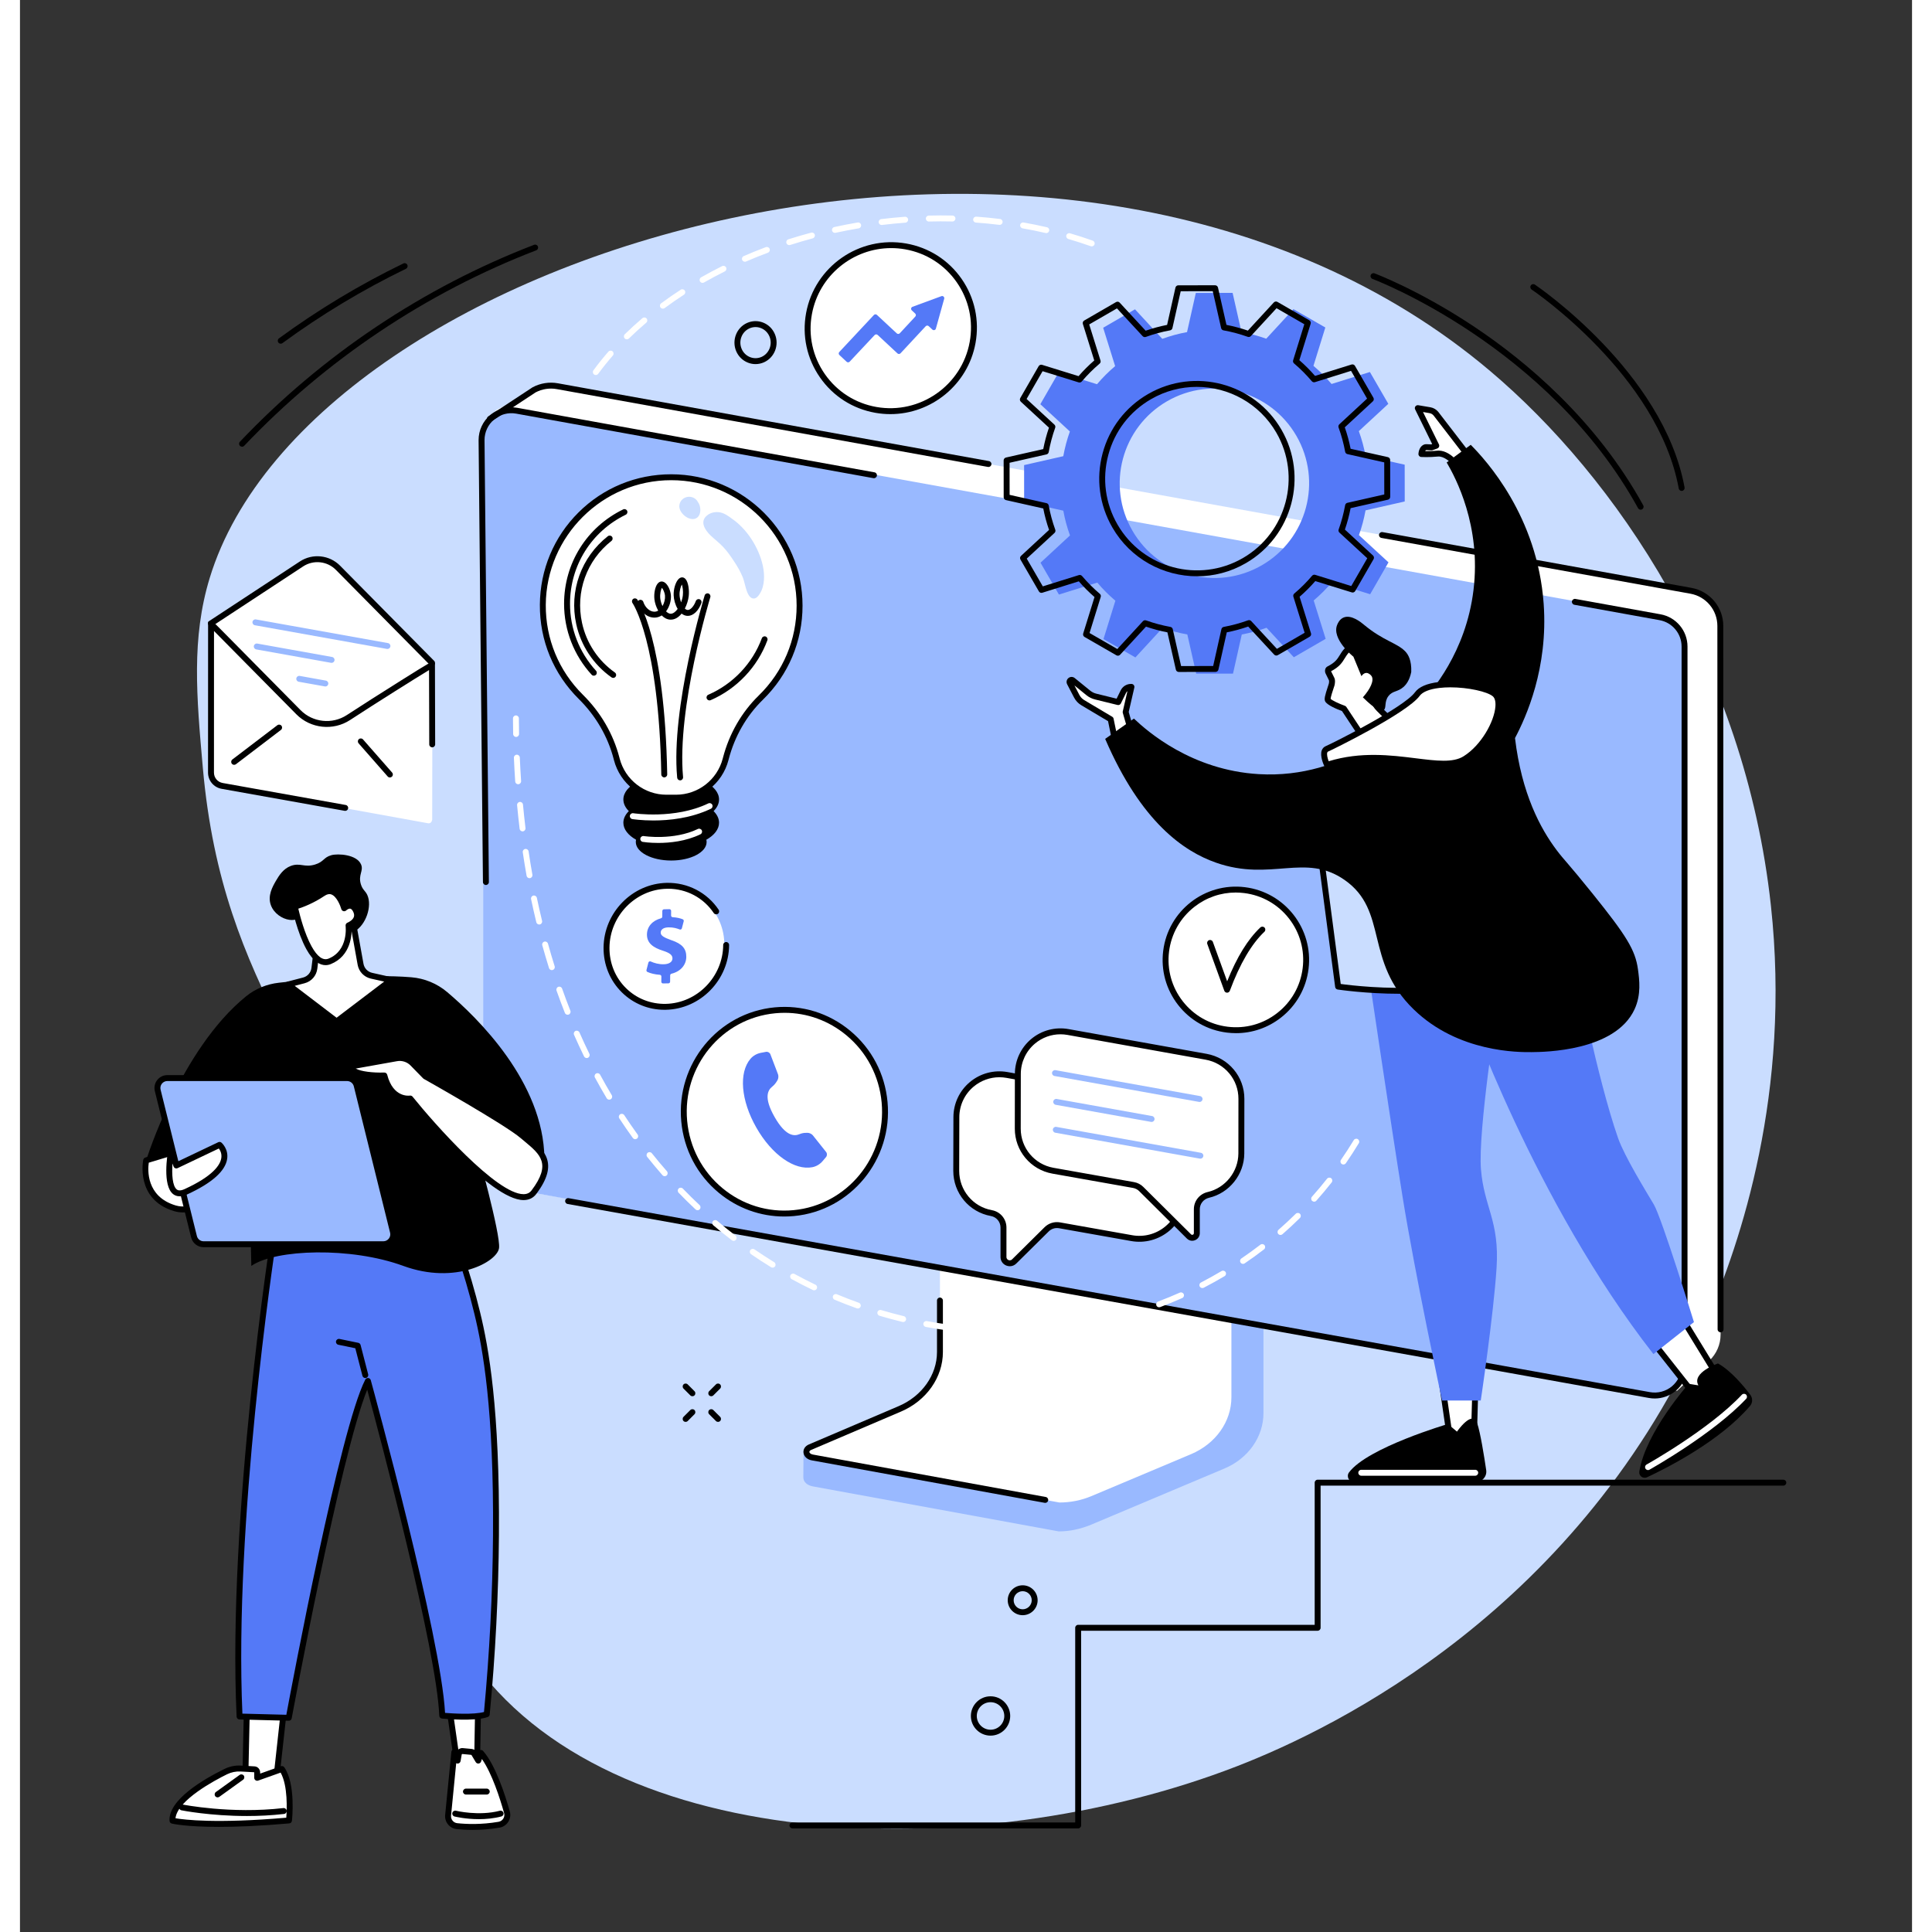 <svg xmlns="http://www.w3.org/2000/svg" xmlns:xlink="http://www.w3.org/1999/xlink" width="500" zoomAndPan="magnify" viewBox="0 0 375.12 383.04" height="500" preserveAspectRatio="xMidYMid meet" version="1.2"><rect x="0" y="0" width="375.12" height="383.04" fill="#333333" stroke="none"/><g id="47eae046aa"><path style=" stroke:none;fill-rule:nonzero;fill:#caddff;fill-opacity:1;" d="M 334.371 261.867 C 341.145 246.324 351.168 216.559 347.141 179.543 C 341.973 132.047 316.375 94.602 291.48 73.559 C 208.867 3.738 57.637 48.844 37.609 114.617 C 33.977 126.551 34.996 138.059 36.254 152.219 C 40.25 197.258 61.309 210.645 75.473 258.465 C 88.359 301.984 75.652 306.883 87.707 326.23 C 113.848 368.203 189.312 370.316 241.242 350.191 C 261.191 342.465 309.586 318.758 334.371 261.867 "/><path style=" stroke:none;fill-rule:nonzero;fill:#99b9ff;fill-opacity:1;" d="M 245.93 230.723 L 188.684 222.164 C 188.312 222.164 188.191 222.508 188.191 222.84 L 188.191 271.562 C 188.191 276.227 155.664 288.348 155.348 287.73 L 155.309 292.887 C 155.305 293.848 156.105 294.5 157.227 294.699 L 205.953 303.617 C 208.18 303.617 210.379 303.117 212.398 302.273 L 238.785 291.156 C 243.539 289.156 246.535 284.855 246.535 280.168 L 246.535 231.395 C 246.535 231.066 246.301 230.723 245.93 230.723 "/><path style=" stroke:none;fill-rule:nonzero;fill:#ffffff;fill-opacity:1;" d="M 182.395 219.328 L 182.395 268.059 C 182.395 272.863 179.305 277.242 174.449 279.316 L 156.645 286.914 C 155.484 287.41 155.758 288.754 157.168 288.973 L 206.082 297.887 C 208.281 297.887 210.453 297.453 212.441 296.613 L 232.168 288.309 C 237.059 286.246 240.18 281.852 240.18 277.023 L 240.18 228.242 C 240.18 228.043 240 227.883 239.773 227.883 L 182.797 218.965 C 182.574 218.965 182.395 219.125 182.395 219.328 "/><path style=" stroke:none;fill-rule:nonzero;fill:#000000;fill-opacity:1;" d="M 203.273 297.961 C 203.238 297.961 203.203 297.957 203.168 297.953 L 157.062 289.547 C 156.121 289.402 155.441 288.809 155.344 288.031 C 155.254 287.328 155.664 286.695 156.414 286.375 L 174.219 278.777 C 178.828 276.805 181.809 272.602 181.809 268.059 L 181.809 257.84 C 181.809 257.516 182.07 257.254 182.395 257.254 C 182.719 257.254 182.98 257.516 182.98 257.84 L 182.98 268.059 C 182.98 273.07 179.723 277.703 174.68 279.855 L 156.875 287.457 C 156.625 287.562 156.488 287.723 156.508 287.887 C 156.531 288.074 156.777 288.316 157.258 288.391 L 203.379 296.797 C 203.695 296.855 203.906 297.16 203.852 297.48 C 203.797 297.766 203.551 297.961 203.273 297.961 "/><path style=" stroke:none;fill-rule:nonzero;fill:#ffffff;fill-opacity:1;" d="M 334.922 269.773 L 328.535 275.738 L 97.285 235.703 C 94.094 235.152 91.777 232.355 91.832 229.113 L 94.273 81.402 L 101.938 77.289 C 103.344 76.535 104.961 76.281 106.531 76.566 L 331.289 117.129 C 334.664 117.738 337.113 120.676 337.113 124.105 L 337.164 264.602 C 337.164 266.559 336.352 268.434 334.922 269.773 "/><path style=" stroke:none;fill-rule:nonzero;fill:#99b9ff;fill-opacity:1;" d="M 323.387 276.516 L 96.719 235.57 C 93.902 235.062 91.852 232.609 91.852 229.742 L 91.852 87.188 C 91.852 83.492 95.191 80.703 98.824 81.359 L 325.496 122.301 C 328.312 122.809 330.359 125.266 330.359 128.129 L 330.359 270.688 C 330.359 274.379 327.023 277.168 323.387 276.516 "/><path style=" stroke:none;fill-rule:nonzero;fill:#000000;fill-opacity:1;" d="M 324.109 277.266 C 323.723 277.266 323.332 277.23 322.945 277.16 L 108.57 238.703 C 108.254 238.648 108.039 238.344 108.098 238.023 C 108.152 237.703 108.457 237.492 108.777 237.551 L 323.152 276.004 C 324.711 276.285 326.305 275.863 327.52 274.848 C 328.734 273.832 329.434 272.34 329.434 270.754 L 329.434 128.195 C 329.434 125.617 327.59 123.406 325.047 122.949 L 308.168 119.902 C 307.848 119.844 307.637 119.535 307.695 119.219 C 307.75 118.898 308.062 118.688 308.375 118.742 L 325.258 121.793 C 328.359 122.355 330.605 125.047 330.605 128.195 L 330.605 270.754 C 330.605 272.688 329.758 274.512 328.273 275.75 C 327.09 276.738 325.617 277.266 324.109 277.266 "/><path style=" stroke:none;fill-rule:nonzero;fill:#000000;fill-opacity:1;" d="M 92.379 175.461 C 92.055 175.461 91.793 175.203 91.789 174.879 L 90.926 87.262 C 90.926 85.32 91.777 83.5 93.262 82.262 C 94.746 81.02 96.688 80.508 98.59 80.852 L 169.418 93.645 C 169.738 93.699 169.949 94.008 169.891 94.324 C 169.836 94.645 169.527 94.855 169.211 94.801 L 98.379 82.008 C 96.82 81.727 95.23 82.145 94.012 83.164 C 92.797 84.18 92.102 85.672 92.102 87.254 L 92.965 174.867 C 92.969 175.191 92.707 175.457 92.383 175.461 C 92.383 175.461 92.379 175.461 92.379 175.461 "/><path style=" stroke:none;fill-rule:nonzero;fill:#000000;fill-opacity:1;" d="M 337.164 264.145 C 336.84 264.145 336.574 263.883 336.574 263.559 L 336.527 124.102 C 336.527 120.957 334.281 118.266 331.184 117.707 L 269.926 106.652 C 269.605 106.594 269.395 106.289 269.453 105.969 C 269.512 105.648 269.816 105.441 270.137 105.496 L 331.391 116.551 C 335.047 117.211 337.699 120.387 337.699 124.102 L 337.75 263.559 C 337.75 263.883 337.488 264.145 337.164 264.145 "/><path style=" stroke:none;fill-rule:nonzero;fill:#000000;fill-opacity:1;" d="M 192.02 92.582 C 191.98 92.582 191.949 92.578 191.914 92.574 L 106.426 77.145 C 105.004 76.887 103.516 77.117 102.234 77.793 L 93.48 83.551 C 93.211 83.727 92.848 83.652 92.668 83.383 C 92.492 83.109 92.566 82.746 92.836 82.566 L 101.613 76.797 C 101.629 76.785 101.645 76.777 101.66 76.77 C 103.18 75.961 104.945 75.684 106.633 75.988 L 192.121 91.418 C 192.441 91.477 192.652 91.781 192.598 92.098 C 192.543 92.383 192.297 92.582 192.02 92.582 "/><path style=" stroke:none;fill-rule:nonzero;fill:#ffffff;fill-opacity:1;" d="M 81.777 131.57 L 63.055 112.574 C 61.133 110.629 58.109 110.305 55.824 111.805 L 37.867 123.594 L 37.871 153.422 C 37.871 154.578 38.699 155.57 39.836 155.777 L 80.918 163.223 C 81.312 163.293 81.68 162.988 81.68 162.586 L 81.727 162.594 L 81.777 131.57 "/><path style=" stroke:none;fill-rule:nonzero;fill:#000000;fill-opacity:1;" d="M 81.703 132.031 C 81.551 132.031 81.398 131.973 81.285 131.855 L 62.637 112.984 C 60.918 111.242 58.188 110.953 56.145 112.293 L 38.191 124.086 C 37.918 124.262 37.555 124.188 37.379 123.914 C 37.199 123.645 37.277 123.281 37.547 123.105 L 55.5 111.312 C 58.012 109.664 61.363 110.023 63.473 112.16 L 82.121 131.031 C 82.348 131.262 82.344 131.633 82.117 131.859 C 82 131.977 81.852 132.031 81.703 132.031 "/><path style=" stroke:none;fill-rule:nonzero;fill:#000000;fill-opacity:1;" d="M 64.484 160.762 C 64.449 160.762 64.414 160.758 64.379 160.754 L 39.973 156.391 C 38.414 156.113 37.285 154.762 37.285 153.18 L 37.297 123.297 L 37.656 123.145 C 38.027 122.988 38.031 122.992 40.117 125.094 C 41.242 126.23 42.809 127.812 44.57 129.598 C 48.102 133.164 52.426 137.547 55.621 140.785 C 58.055 143.246 61.918 143.66 64.812 141.762 C 67.609 139.934 71.512 137.445 75.516 134.934 C 81.605 131.117 81.605 131.117 81.961 131.305 L 82.273 131.473 L 82.316 147.582 C 82.316 147.906 82.055 148.168 81.73 148.168 C 81.406 148.168 81.145 147.906 81.145 147.582 L 81.102 132.848 C 78.582 134.379 70.945 139.156 65.457 142.746 C 62.094 144.945 57.609 144.465 54.789 141.609 C 46.348 133.059 40.645 127.289 38.469 125.102 L 38.461 153.18 C 38.457 154.191 39.184 155.055 40.18 155.234 L 64.586 159.598 C 64.906 159.656 65.117 159.957 65.059 160.277 C 65.012 160.562 64.762 160.762 64.484 160.762 "/><path style=" stroke:none;fill-rule:nonzero;fill:#000000;fill-opacity:1;" d="M 42.461 151.633 C 42.285 151.633 42.109 151.555 41.996 151.402 C 41.801 151.145 41.848 150.777 42.105 150.578 L 51.027 143.781 C 51.285 143.586 51.652 143.637 51.848 143.895 C 52.043 144.152 51.996 144.52 51.738 144.715 L 42.816 151.516 C 42.711 151.594 42.586 151.633 42.461 151.633 "/><path style=" stroke:none;fill-rule:nonzero;fill:#000000;fill-opacity:1;" d="M 73.34 154.141 C 73.176 154.141 73.016 154.074 72.898 153.941 L 67.137 147.375 C 66.922 147.129 66.945 146.762 67.188 146.547 C 67.434 146.332 67.805 146.359 68.016 146.602 L 73.781 153.168 C 73.996 153.41 73.973 153.781 73.727 153.992 C 73.617 154.094 73.477 154.141 73.34 154.141 "/><path style=" stroke:none;fill-rule:nonzero;fill:#99b9ff;fill-opacity:1;" d="M 72.855 128.664 C 72.82 128.664 72.785 128.66 72.754 128.656 L 46.574 123.965 C 46.254 123.906 46.043 123.602 46.102 123.281 C 46.156 122.961 46.461 122.75 46.781 122.809 L 72.957 127.5 C 73.277 127.555 73.492 127.859 73.434 128.18 C 73.383 128.465 73.133 128.664 72.855 128.664 "/><path style=" stroke:none;fill-rule:nonzero;fill:#99b9ff;fill-opacity:1;" d="M 61.781 131.418 C 61.746 131.418 61.711 131.414 61.676 131.41 L 46.844 128.754 C 46.527 128.695 46.312 128.391 46.371 128.07 C 46.43 127.75 46.73 127.539 47.051 127.594 L 61.883 130.254 C 62.203 130.312 62.414 130.617 62.359 130.934 C 62.309 131.219 62.059 131.418 61.781 131.418 "/><path style=" stroke:none;fill-rule:nonzero;fill:#99b9ff;fill-opacity:1;" d="M 60.547 136.102 C 60.512 136.102 60.477 136.098 60.441 136.09 L 55.266 135.164 C 54.945 135.105 54.734 134.801 54.793 134.484 C 54.848 134.164 55.152 133.953 55.473 134.008 L 60.648 134.938 C 60.965 134.996 61.18 135.301 61.121 135.617 C 61.07 135.902 60.824 136.102 60.547 136.102 "/><path style=" stroke:none;fill-rule:nonzero;fill:#ffffff;fill-opacity:1;" d="M 223.414 218.074 L 195.684 213.125 C 190.477 212.191 185.66 216.191 185.652 221.484 L 185.625 232.133 C 185.621 236.254 188.551 239.785 192.605 240.512 C 193.984 240.762 194.988 241.965 194.988 243.367 L 194.988 249.211 C 194.988 250.32 196.324 250.875 197.109 250.098 L 203.551 243.723 C 204.223 243.062 205.172 242.766 206.098 242.93 L 220.41 245.473 C 225.625 246.406 230.543 242.398 230.543 237.102 L 230.543 226.449 C 230.543 222.328 227.469 218.801 223.414 218.074 "/><path style=" stroke:none;fill-rule:nonzero;fill:#000000;fill-opacity:1;" d="M 194.176 213.574 C 192.328 213.574 190.527 214.223 189.078 215.43 C 187.277 216.938 186.242 219.145 186.238 221.484 L 186.211 232.133 C 186.207 235.98 188.941 239.262 192.707 239.934 C 194.371 240.234 195.578 241.68 195.578 243.367 L 195.578 249.211 C 195.578 249.621 195.887 249.781 195.98 249.82 C 196.078 249.859 196.41 249.965 196.699 249.68 L 203.141 243.305 C 203.941 242.512 205.086 242.152 206.203 242.352 L 220.512 244.895 C 222.859 245.316 225.27 244.672 227.113 243.125 C 228.922 241.613 229.957 239.418 229.957 237.102 L 229.957 226.449 C 229.957 222.684 227.102 219.332 223.312 218.656 L 195.582 213.699 C 195.113 213.617 194.645 213.574 194.176 213.574 Z M 196.246 251.047 C 196.008 251.047 195.762 251 195.527 250.902 C 194.836 250.613 194.402 249.965 194.402 249.211 L 194.402 243.367 C 194.402 242.25 193.602 241.289 192.5 241.09 C 188.172 240.316 185.031 236.547 185.039 232.129 L 185.066 221.484 C 185.07 218.797 186.258 216.262 188.328 214.531 C 190.406 212.793 193.125 212.07 195.785 212.547 L 223.52 217.5 C 227.93 218.289 231.133 222.055 231.133 226.449 L 231.133 237.102 C 231.133 239.766 229.941 242.289 227.867 244.027 C 225.754 245.797 223 246.531 220.309 246.051 L 205.996 243.508 C 205.258 243.379 204.496 243.613 203.965 244.141 L 197.523 250.516 C 197.168 250.867 196.715 251.047 196.246 251.047 "/><path style=" stroke:none;fill-rule:nonzero;fill:#ffffff;fill-opacity:1;" d="M 235.156 209.512 L 207.785 204.605 C 202.602 203.676 197.844 207.656 197.836 212.922 L 197.824 223.766 C 197.82 227.871 200.758 231.383 204.797 232.105 L 220.77 234.941 C 221.352 235.043 221.887 235.324 222.309 235.742 L 231.766 245.137 C 232.344 245.715 233.328 245.305 233.328 244.488 L 233.328 239.738 C 233.328 238.371 234.281 237.211 235.609 236.902 C 239.246 236.062 242.129 232.766 242.148 228.695 L 242.16 217.879 C 242.184 213.766 239.203 210.234 235.156 209.512 "/><path style=" stroke:none;fill-rule:nonzero;fill:#000000;fill-opacity:1;" d="M 206.285 205.059 C 204.457 205.059 202.676 205.699 201.246 206.891 C 199.457 208.391 198.426 210.586 198.426 212.922 L 198.41 223.77 C 198.406 227.594 201.133 230.855 204.898 231.527 L 220.871 234.363 C 221.574 234.488 222.215 234.82 222.719 235.324 L 232.18 244.723 C 232.32 244.863 232.477 244.816 232.535 244.793 C 232.598 244.77 232.738 244.688 232.738 244.488 L 232.738 239.738 C 232.738 238.105 233.863 236.703 235.477 236.332 C 238.984 235.52 241.547 232.305 241.562 228.691 L 241.574 217.875 C 241.594 214.043 238.852 210.77 235.055 210.09 L 207.68 205.184 C 207.215 205.102 206.75 205.059 206.285 205.059 Z M 232.402 245.996 C 232.016 245.996 231.645 245.844 231.352 245.555 L 221.895 236.156 C 221.559 235.824 221.133 235.602 220.668 235.52 L 204.691 232.684 C 200.367 231.91 197.23 228.16 197.238 223.766 L 197.25 212.922 C 197.254 210.238 198.438 207.711 200.492 205.992 C 202.555 204.27 205.246 203.555 207.887 204.027 L 235.262 208.934 C 239.621 209.715 242.77 213.477 242.75 217.879 L 242.734 228.695 C 242.715 232.848 239.773 236.539 235.742 237.473 C 234.664 237.727 233.914 238.656 233.914 239.738 L 233.914 244.488 C 233.914 245.098 233.551 245.641 232.988 245.875 C 232.797 245.957 232.598 245.996 232.402 245.996 "/><path style=" stroke:none;fill-rule:nonzero;fill:#99b9ff;fill-opacity:1;" d="M 233.875 218.477 C 233.84 218.477 233.805 218.473 233.77 218.465 L 205.102 213.328 C 204.781 213.27 204.566 212.965 204.625 212.645 C 204.68 212.328 204.984 212.117 205.305 212.172 L 233.977 217.312 C 234.293 217.367 234.508 217.672 234.449 217.992 C 234.398 218.273 234.152 218.477 233.875 218.477 "/><path style=" stroke:none;fill-rule:nonzero;fill:#99b9ff;fill-opacity:1;" d="M 224.355 222.438 C 224.32 222.438 224.285 222.434 224.25 222.426 L 205.34 219.039 C 205.02 218.98 204.809 218.676 204.867 218.355 C 204.922 218.035 205.227 217.824 205.547 217.883 L 224.457 221.27 C 224.777 221.328 224.988 221.633 224.934 221.953 C 224.879 222.238 224.633 222.438 224.355 222.438 "/><path style=" stroke:none;fill-rule:nonzero;fill:#99b9ff;fill-opacity:1;" d="M 234.035 229.719 C 234 229.719 233.965 229.715 233.93 229.711 L 205.262 224.574 C 204.941 224.516 204.73 224.211 204.785 223.891 C 204.844 223.57 205.148 223.359 205.465 223.418 L 234.137 228.555 C 234.457 228.613 234.668 228.918 234.613 229.234 C 234.559 229.52 234.312 229.719 234.035 229.719 "/><path style=" stroke:none;fill-rule:nonzero;fill:#ffffff;fill-opacity:1;" d="M 131.691 222.293 C 130.664 211.191 138.723 201.348 149.691 200.305 C 160.664 199.266 170.391 207.418 171.422 218.52 C 172.449 229.625 164.391 239.469 153.422 240.508 C 142.449 241.551 132.723 233.395 131.691 222.293 "/><path style=" stroke:none;fill-rule:nonzero;fill:#000000;fill-opacity:1;" d="M 151.59 200.801 C 150.977 200.801 150.363 200.832 149.75 200.891 C 139.117 201.898 131.281 211.477 132.277 222.238 C 132.766 227.492 135.254 232.23 139.289 235.578 C 143.262 238.867 148.262 240.41 153.363 239.926 C 163.996 238.918 171.836 229.34 170.836 218.578 C 170.352 213.32 167.859 208.582 163.824 205.238 C 160.332 202.344 156.047 200.801 151.59 200.801 Z M 151.523 241.188 C 146.793 241.188 142.246 239.547 138.543 236.48 C 134.266 232.934 131.625 227.918 131.109 222.348 C 130.051 210.941 138.363 200.789 149.637 199.719 C 155.055 199.207 160.363 200.844 164.57 204.336 C 168.852 207.879 171.488 212.898 172.004 218.469 C 173.062 229.871 164.75 240.023 153.477 241.094 C 152.824 241.156 152.172 241.188 151.523 241.188 "/><path style=" stroke:none;fill-rule:nonzero;fill:#5479f7;fill-opacity:1;" d="M 159.828 228.398 L 157.188 225.082 C 156.965 224.809 156.5 224.59 156.148 224.594 L 155.707 224.602 C 155.301 224.609 154.914 224.711 154.543 224.863 C 153.496 225.297 151.816 225.312 149.609 221.453 C 147.422 217.613 148.254 216.141 149.141 215.438 C 149.527 215.133 149.84 214.742 150.094 214.316 L 150.191 214.152 C 150.375 213.848 150.414 213.332 150.293 213 L 148.777 209.023 C 148.652 208.695 148.266 208.477 147.922 208.539 L 146.945 208.723 C 146.121 208.875 145.363 209.289 144.82 209.93 C 142.508 212.66 142.895 218.133 145.996 223.566 C 149.102 229.012 153.605 232.09 157.098 231.41 C 157.902 231.254 158.625 230.809 159.156 230.176 L 159.816 229.391 C 160.043 229.121 160.051 228.676 159.828 228.398 "/><path style=" stroke:none;fill-rule:nonzero;fill:#000000;fill-opacity:1;" d="M 137.516 160.812 C 138.207 160.121 138.598 159.336 138.598 158.504 C 138.598 155.762 134.352 153.539 129.113 153.539 C 123.875 153.539 119.629 155.762 119.629 158.504 C 119.629 159.336 120.02 160.121 120.711 160.812 C 120.02 161.5 119.629 162.285 119.629 163.117 C 119.629 164.418 120.582 165.602 122.148 166.488 C 122.113 166.633 122.094 166.785 122.094 166.938 C 122.094 168.965 125.238 170.609 129.113 170.609 C 132.988 170.609 136.133 168.965 136.133 166.938 C 136.133 166.785 136.113 166.633 136.078 166.488 C 137.641 165.602 138.598 164.418 138.598 163.117 C 138.598 162.285 138.207 161.5 137.516 160.812 "/><path style=" stroke:none;fill-rule:nonzero;fill:#ffffff;fill-opacity:1;" d="M 154.566 120.078 C 154.566 106.02 143.168 94.617 129.113 94.617 C 115.082 94.617 103.754 105.871 103.66 119.906 C 103.613 127.051 106.512 133.523 111.211 138.172 C 114.598 141.527 117.07 145.699 118.27 150.316 L 118.328 150.539 C 119.492 155.02 123.535 158.152 128.164 158.152 L 130.062 158.152 C 134.691 158.152 138.734 155.02 139.898 150.539 L 139.934 150.402 C 141.125 145.82 143.496 141.609 146.887 138.301 C 151.625 133.68 154.566 127.223 154.566 120.078 "/><path style=" stroke:none;fill-rule:nonzero;fill:#000000;fill-opacity:1;" d="M 129.113 95.203 C 115.492 95.203 104.34 106.289 104.246 119.91 C 104.203 126.664 106.82 133.004 111.621 137.758 C 115.137 141.238 117.629 145.527 118.836 150.168 L 118.895 150.395 C 119.992 154.613 123.805 157.562 128.164 157.562 L 130.062 157.562 C 134.422 157.562 138.234 154.613 139.332 150.395 L 139.367 150.258 C 140.605 145.492 143.062 141.215 146.477 137.883 C 151.316 133.16 153.98 126.836 153.98 120.082 C 153.98 106.363 142.824 95.203 129.113 95.203 Z M 130.062 158.734 L 128.164 158.734 C 123.27 158.734 118.992 155.426 117.758 150.688 L 117.703 150.469 C 116.547 146.027 114.16 141.922 110.797 138.59 C 105.77 133.613 103.027 126.977 103.074 119.902 C 103.121 112.957 105.844 106.453 110.746 101.582 C 115.648 96.711 122.172 94.031 129.113 94.031 C 143.473 94.031 155.152 105.715 155.152 120.082 C 155.152 127.156 152.363 133.777 147.297 138.723 C 144.035 141.906 141.688 145.996 140.504 150.555 L 140.469 150.688 C 139.234 155.426 134.957 158.734 130.062 158.734 "/><path style=" stroke:none;fill-rule:nonzero;fill:#000000;fill-opacity:1;" d="M 130.883 154.715 C 130.582 154.715 130.328 154.488 130.297 154.184 C 129.012 140.27 135.68 118.27 135.746 118.051 C 135.84 117.738 136.168 117.566 136.48 117.66 C 136.789 117.758 136.961 118.086 136.867 118.395 C 136.801 118.613 130.199 140.395 131.465 154.074 C 131.496 154.398 131.258 154.684 130.938 154.711 C 130.918 154.715 130.898 154.715 130.883 154.715 "/><path style=" stroke:none;fill-rule:nonzero;fill:#000000;fill-opacity:1;" d="M 127.734 154.125 C 127.418 154.125 127.156 153.871 127.148 153.551 C 126.668 127.188 121.496 119.633 121.441 119.559 C 121.254 119.297 121.316 118.93 121.578 118.742 C 121.84 118.551 122.203 118.609 122.395 118.871 C 122.617 119.18 127.832 126.676 128.324 153.527 C 128.328 153.855 128.07 154.121 127.746 154.125 C 127.742 154.125 127.738 154.125 127.734 154.125 "/><path style=" stroke:none;fill-rule:nonzero;fill:#000000;fill-opacity:1;" d="M 131.223 115.883 C 130.996 116.309 130.734 117.125 130.773 117.984 C 130.793 118.449 130.906 118.957 131.078 119.422 C 131.25 118.965 131.371 118.484 131.422 118.027 C 131.52 117.164 131.375 116.332 131.223 115.883 Z M 127.266 116.539 C 127.082 116.863 126.844 117.734 126.949 118.676 C 127.008 119.168 127.164 119.688 127.387 120.16 C 127.742 119.547 127.938 118.77 127.883 118.105 C 127.82 117.406 127.48 116.777 127.266 116.539 Z M 129.035 122.852 C 129 122.852 128.969 122.852 128.934 122.852 C 128.27 122.82 127.699 122.492 127.234 122.016 C 126.805 122.289 126.332 122.441 125.836 122.449 C 124.379 122.48 123 121.344 122.461 119.684 C 122.363 119.379 122.531 119.047 122.836 118.945 C 123.145 118.844 123.477 119.012 123.578 119.32 C 123.949 120.461 124.871 121.277 125.781 121.277 C 125.793 121.277 125.801 121.277 125.812 121.277 C 126.066 121.27 126.309 121.199 126.535 121.066 C 126.121 120.332 125.863 119.496 125.785 118.809 C 125.656 117.656 125.922 116.332 126.41 115.723 C 126.664 115.402 126.941 115.312 127.129 115.293 C 127.32 115.27 127.617 115.305 127.941 115.57 C 128.504 116.031 128.969 117.059 129.051 118.004 C 129.141 119.086 128.762 120.332 128.094 121.207 C 128.371 121.484 128.676 121.664 128.988 121.68 C 129.469 121.695 129.973 121.312 130.395 120.723 C 129.914 119.918 129.637 118.898 129.602 118.039 C 129.547 116.801 129.984 115.367 130.598 114.773 C 130.883 114.496 131.16 114.457 131.344 114.473 C 131.508 114.484 131.754 114.559 131.98 114.832 C 132.523 115.488 132.715 117.039 132.59 118.16 C 132.5 118.949 132.23 119.855 131.82 120.652 C 132.008 120.832 132.207 120.93 132.414 120.934 C 132.957 120.926 133.621 120.18 133.996 119.16 C 134.105 118.855 134.441 118.699 134.746 118.812 C 135.051 118.922 135.207 119.258 135.098 119.562 C 134.539 121.094 133.492 122.094 132.434 122.105 C 131.965 122.117 131.539 121.941 131.176 121.652 C 130.602 122.367 129.871 122.852 129.035 122.852 "/><path style=" stroke:none;fill-rule:nonzero;fill:#caddff;fill-opacity:1;" d="M 136.906 106.148 C 137.715 106.93 138.625 107.602 139.398 108.418 C 140.23 109.297 140.945 110.332 141.609 111.344 C 142.254 112.32 142.855 113.359 143.297 114.445 C 143.5 114.949 143.613 115.488 143.758 116.012 C 143.984 116.801 144.355 118.594 145.426 118.66 C 146.02 118.699 146.449 118.094 146.719 117.648 C 147.207 116.863 147.426 115.938 147.496 115.027 C 147.641 113.109 147.145 111.191 146.395 109.441 C 145.613 107.629 144.512 105.938 143.137 104.523 C 142.566 103.938 141.93 103.371 141.234 102.898 C 141.211 102.883 141.191 102.867 141.172 102.852 C 140.367 102.246 139.48 101.613 138.449 101.535 C 137.664 101.473 136.82 101.691 136.207 102.199 C 134.715 103.434 135.824 105.094 136.906 106.148 "/><path style=" stroke:none;fill-rule:nonzero;fill:#caddff;fill-opacity:1;" d="M 134.699 102.055 C 135.031 101.363 134.922 100.176 134.391 99.508 C 134.387 99.488 134.379 99.469 134.367 99.445 C 133.438 97.918 131.082 98.293 130.742 100.078 C 130.391 101.949 133.676 104.172 134.699 102.055 "/><path style=" stroke:none;fill-rule:nonzero;fill:#000000;fill-opacity:1;" d="M 136.703 138.863 C 136.477 138.863 136.258 138.73 136.164 138.508 C 136.035 138.211 136.172 137.867 136.469 137.738 C 141.363 135.617 145.23 131.535 147.082 126.543 C 147.191 126.238 147.531 126.082 147.836 126.195 C 148.137 126.309 148.293 126.645 148.18 126.949 C 146.219 132.242 142.121 136.57 136.934 138.816 C 136.859 138.848 136.781 138.863 136.703 138.863 "/><path style=" stroke:none;fill-rule:nonzero;fill:#000000;fill-opacity:1;" d="M 113.777 133.965 C 113.617 133.965 113.461 133.902 113.344 133.777 C 109.816 129.93 107.875 124.938 107.875 119.715 C 107.875 111.684 112.363 104.508 119.59 100.996 C 119.883 100.852 120.23 100.973 120.375 101.266 C 120.516 101.555 120.395 101.906 120.102 102.047 C 113.285 105.367 109.051 112.137 109.051 119.715 C 109.051 124.641 110.883 129.355 114.207 132.984 C 114.426 133.219 114.41 133.594 114.172 133.812 C 114.059 133.914 113.918 133.965 113.777 133.965 "/><path style=" stroke:none;fill-rule:nonzero;fill:#000000;fill-opacity:1;" d="M 117.613 134.402 C 117.496 134.402 117.379 134.367 117.277 134.293 C 113.699 131.773 111.219 128.027 110.285 123.746 C 108.855 117.16 111.254 110.477 116.551 106.309 C 116.805 106.109 117.176 106.152 117.375 106.406 C 117.574 106.664 117.531 107.031 117.277 107.23 C 112.336 111.121 110.098 117.352 111.434 123.496 C 112.301 127.488 114.617 130.98 117.953 133.336 C 118.219 133.523 118.281 133.891 118.094 134.152 C 117.98 134.316 117.797 134.402 117.613 134.402 "/><path style=" stroke:none;fill-rule:nonzero;fill:#ffffff;fill-opacity:1;" d="M 125.594 162.668 C 123.203 162.668 121.555 162.414 121.402 162.391 C 121.082 162.34 120.867 162.039 120.918 161.719 C 120.969 161.398 121.27 161.18 121.59 161.23 C 121.668 161.242 129.805 162.496 136.477 159.281 C 136.766 159.145 137.117 159.266 137.258 159.555 C 137.398 159.848 137.277 160.199 136.984 160.34 C 133.031 162.242 128.688 162.668 125.594 162.668 "/><path style=" stroke:none;fill-rule:nonzero;fill:#ffffff;fill-opacity:1;" d="M 126.551 167.121 C 124.801 167.121 123.594 166.934 123.48 166.914 C 123.16 166.867 122.945 166.566 122.996 166.246 C 123.047 165.926 123.344 165.703 123.668 165.758 C 123.727 165.77 129.594 166.668 134.398 164.355 C 134.688 164.215 135.039 164.336 135.18 164.629 C 135.32 164.918 135.199 165.27 134.906 165.41 C 132.004 166.809 128.82 167.121 126.551 167.121 "/><path style=" stroke:none;fill-rule:nonzero;fill:#ffffff;fill-opacity:1;" d="M 254.895 192.023 C 253.945 199.664 246.984 205.09 239.348 204.141 C 231.711 203.191 226.289 196.23 227.238 188.594 C 228.184 180.953 235.145 175.527 242.781 176.473 C 250.418 177.426 255.84 184.383 254.895 192.023 "/><path style=" stroke:none;fill-rule:nonzero;fill:#000000;fill-opacity:1;" d="M 241.035 176.953 C 238.082 176.953 235.227 177.934 232.859 179.777 C 230.051 181.969 228.258 185.125 227.816 188.664 C 227.379 192.203 228.344 195.699 230.535 198.516 C 232.727 201.328 235.883 203.121 239.422 203.559 C 242.957 204 246.457 203.035 249.266 200.84 C 252.078 198.648 253.871 195.492 254.309 191.953 C 254.75 188.414 253.781 184.914 251.594 182.105 C 249.398 179.289 246.246 177.5 242.707 177.059 C 242.148 176.992 241.59 176.953 241.035 176.953 Z M 241.094 204.836 C 240.492 204.836 239.883 204.797 239.277 204.723 C 235.426 204.246 231.992 202.297 229.609 199.238 C 227.227 196.176 226.176 192.371 226.656 188.52 C 227.641 180.57 234.906 174.906 242.852 175.895 C 250.797 176.879 256.457 184.148 255.473 192.098 C 254.996 195.949 253.047 199.379 249.988 201.766 C 247.414 203.773 244.309 204.836 241.094 204.836 "/><path style=" stroke:none;fill-rule:nonzero;fill:#000000;fill-opacity:1;" d="M 239.32 196.812 C 239.316 196.812 239.316 196.812 239.316 196.812 C 239.07 196.809 238.852 196.656 238.77 196.426 L 235.398 187.148 C 235.289 186.844 235.445 186.508 235.754 186.395 C 236.059 186.285 236.395 186.441 236.504 186.746 L 239.336 194.555 C 241.273 189.73 243.43 186.23 245.914 183.879 C 246.152 183.656 246.523 183.668 246.746 183.902 C 246.969 184.137 246.957 184.508 246.723 184.73 C 244.16 187.152 241.855 191.09 239.867 196.43 C 239.785 196.66 239.562 196.812 239.32 196.812 "/><path style=" stroke:none;fill-rule:nonzero;fill:#ffffff;fill-opacity:1;" d="M 139.645 187.363 C 139.598 193.785 134.41 199.105 128.059 199.246 C 121.711 199.383 116.605 194.293 116.652 187.871 C 116.703 181.449 121.891 176.129 128.238 175.988 C 134.586 175.848 139.695 180.941 139.645 187.363 "/><path style=" stroke:none;fill-rule:nonzero;fill:#000000;fill-opacity:1;" d="M 127.789 200.203 C 124.59 200.203 121.598 198.98 119.332 196.75 C 116.965 194.414 115.676 191.262 115.703 187.875 C 115.758 180.945 121.375 175.184 128.227 175.035 C 132.363 174.949 136.223 176.934 138.523 180.367 C 138.703 180.633 138.629 181 138.363 181.18 C 138.094 181.359 137.727 181.289 137.547 181.02 C 135.52 177.992 132.152 176.203 128.504 176.203 C 128.422 176.203 128.336 176.207 128.254 176.207 C 122.027 176.344 116.926 181.582 116.875 187.883 C 116.852 190.953 118.016 193.805 120.156 195.914 C 122.258 197.984 125.055 199.086 128.043 199.027 C 134.27 198.887 139.375 193.648 139.422 187.348 C 139.426 187.027 139.688 186.766 140.008 186.766 C 140.012 186.766 140.012 186.766 140.012 186.766 C 140.336 186.77 140.598 187.035 140.594 187.359 C 140.543 194.289 134.922 200.047 128.07 200.199 C 127.977 200.203 127.883 200.203 127.789 200.203 "/><path style=" stroke:none;fill-rule:nonzero;fill:#5479f7;fill-opacity:1;" d="M 127.152 194.641 L 127.164 193.594 C 127.164 193.418 127.023 193.273 126.844 193.262 C 125.906 193.203 125.02 192.984 124.398 192.699 C 124.25 192.629 124.172 192.465 124.211 192.309 L 124.59 190.844 C 124.645 190.645 124.859 190.535 125.047 190.621 C 125.754 190.945 126.66 191.199 127.645 191.176 C 128.66 191.152 129.355 190.742 129.363 190.02 C 129.367 189.336 128.801 188.918 127.488 188.496 C 125.586 187.891 124.293 187.016 124.305 185.27 C 124.32 183.754 125.336 182.531 127.09 182.059 C 127.234 182.02 127.34 181.891 127.344 181.742 L 127.352 180.609 C 127.352 180.43 127.496 180.285 127.676 180.277 L 128.754 180.254 C 128.945 180.254 129.098 180.402 129.098 180.594 L 129.09 181.512 C 129.09 181.691 129.23 181.836 129.41 181.844 C 130.262 181.895 130.898 182.055 131.395 182.254 C 131.551 182.316 131.633 182.484 131.594 182.648 L 131.23 184.047 C 131.18 184.242 130.969 184.348 130.785 184.273 C 130.297 184.078 129.578 183.84 128.574 183.859 C 127.414 183.887 127.039 184.398 127.035 184.902 C 127.027 185.5 127.648 185.863 129.16 186.406 C 131.273 187.113 132.117 188.086 132.105 189.707 C 132.094 191.242 131.055 192.586 129.168 193.051 C 129.02 193.09 128.91 193.219 128.91 193.375 L 128.898 194.625 C 128.898 194.805 128.754 194.949 128.574 194.957 L 127.496 194.977 C 127.309 194.98 127.152 194.832 127.152 194.641 "/><path style=" stroke:none;fill-rule:nonzero;fill:#ffffff;fill-opacity:1;" d="M 156.43 62.199 C 158.062 53.246 166.645 47.273 175.602 48.855 C 184.559 50.434 190.496 58.973 188.867 67.922 C 187.234 76.871 178.652 82.848 169.695 81.266 C 160.738 79.684 154.797 71.148 156.43 62.199 "/><path style=" stroke:none;fill-rule:nonzero;fill:#000000;fill-opacity:1;" d="M 172.727 49.188 C 165.16 49.188 158.406 54.613 157.008 62.301 C 156.246 66.477 157.156 70.688 159.57 74.16 C 161.988 77.633 165.621 79.953 169.797 80.688 C 178.422 82.207 186.719 76.438 188.289 67.816 C 189.051 63.645 188.141 59.43 185.723 55.961 C 183.309 52.488 179.676 50.168 175.5 49.43 C 174.57 49.266 173.641 49.188 172.727 49.188 Z M 172.566 82.105 C 171.586 82.105 170.594 82.02 169.59 81.844 C 165.105 81.051 161.203 78.562 158.609 74.828 C 156.016 71.098 155.035 66.574 155.852 62.09 C 157.539 52.84 166.441 46.645 175.703 48.277 C 180.191 49.07 184.094 51.559 186.688 55.289 C 189.281 59.02 190.262 63.543 189.445 68.027 C 187.941 76.281 180.688 82.105 172.566 82.105 "/><path style=" stroke:none;fill-rule:nonzero;fill:#5479f7;fill-opacity:1;" d="M 182.684 58.719 L 176.957 60.824 C 176.66 60.934 176.582 61.316 176.812 61.531 L 177.488 62.164 C 177.66 62.32 177.668 62.59 177.508 62.762 L 174.434 66.074 C 174.273 66.242 174.004 66.254 173.836 66.094 L 169.898 62.43 C 169.727 62.27 169.457 62.281 169.297 62.453 L 162.438 69.789 C 162.277 69.961 162.289 70.227 162.461 70.387 L 163.898 71.727 C 164.07 71.887 164.34 71.875 164.496 71.707 L 169.445 66.43 C 169.602 66.258 169.871 66.25 170.043 66.406 L 173.977 70.07 C 174.148 70.23 174.414 70.219 174.578 70.047 L 179.566 64.684 C 179.727 64.512 179.992 64.504 180.164 64.66 L 180.895 65.344 C 181.125 65.559 181.508 65.453 181.59 65.148 L 183.238 59.23 C 183.328 58.895 183.008 58.598 182.684 58.719 "/><path style=" stroke:none;fill-rule:nonzero;fill:#5479f7;fill-opacity:1;" d="M 246.215 112.07 C 237.242 117.266 225.758 114.203 220.562 105.227 C 215.367 96.246 218.43 84.758 227.406 79.562 C 236.379 74.367 247.867 77.43 253.062 86.41 C 258.254 95.387 255.188 106.875 246.215 112.07 Z M 271.289 80.066 L 267.637 73.754 L 260.035 76.129 C 258.926 74.82 257.727 73.613 256.445 72.535 L 258.801 64.93 L 252.48 61.293 L 247.082 67.152 C 245.484 66.582 243.848 66.145 242.18 65.844 L 240.418 58.07 L 233.125 58.078 L 231.383 65.844 C 229.73 66.145 228.09 66.59 226.477 67.176 L 221.066 61.324 L 214.754 64.98 L 217.129 72.586 C 215.82 73.695 214.617 74.895 213.535 76.176 L 205.938 73.82 L 202.297 80.141 L 208.156 85.543 C 207.586 87.137 207.148 88.777 206.848 90.445 L 199.078 92.211 L 199.086 99.504 L 206.852 101.246 C 207.148 102.902 207.594 104.539 208.176 106.156 L 202.332 111.566 L 205.984 117.879 L 213.59 115.504 C 214.695 116.816 215.895 118.016 217.176 119.098 L 214.82 126.703 L 221.141 130.344 L 226.539 124.48 C 228.137 125.051 229.773 125.492 231.441 125.789 L 233.203 133.562 L 240.496 133.555 L 242.238 125.789 C 243.891 125.492 245.531 125.043 247.145 124.461 L 252.555 130.309 L 258.867 126.656 L 256.492 119.047 C 257.801 117.941 259.004 116.742 260.086 115.457 L 267.688 117.812 L 271.324 111.492 L 265.465 106.094 C 266.035 104.496 266.473 102.855 266.773 101.184 L 274.543 99.422 L 274.535 92.129 L 266.773 90.383 C 266.473 88.73 266.031 87.094 265.441 85.48 L 271.289 80.066 "/><path style=" stroke:none;fill-rule:nonzero;fill:#000000;fill-opacity:1;" d="M 242.75 111.145 L 242.754 111.145 Z M 233.312 76.703 C 230.223 76.703 227.094 77.488 224.234 79.145 C 220.027 81.578 217.023 85.504 215.773 90.199 C 214.516 94.898 215.168 99.797 217.602 104.004 C 222.625 112.688 233.773 115.664 242.457 110.641 C 251.137 105.613 254.109 94.461 249.086 85.777 C 245.719 79.957 239.598 76.703 233.312 76.703 Z M 233.379 114.254 C 226.688 114.254 220.172 110.789 216.586 104.594 C 213.996 100.113 213.305 94.898 214.637 89.898 C 215.969 84.898 219.172 80.719 223.648 78.129 C 232.887 72.777 244.754 75.945 250.102 85.191 C 255.449 94.434 252.285 106.305 243.043 111.652 C 240 113.418 236.668 114.254 233.379 114.254 Z M 223.074 122.969 C 223.137 122.969 223.207 122.98 223.27 123.004 C 224.832 123.562 226.449 123.992 228.078 124.289 C 228.312 124.328 228.496 124.504 228.551 124.734 L 230.207 132.051 L 236.562 132.043 L 238.199 124.734 C 238.25 124.504 238.438 124.328 238.668 124.289 C 240.277 123.996 241.895 123.555 243.477 122.984 C 243.699 122.902 243.949 122.961 244.109 123.137 L 249.199 128.641 L 254.699 125.457 L 252.465 118.297 C 252.395 118.074 252.465 117.824 252.645 117.676 C 253.93 116.586 255.117 115.402 256.172 114.152 C 256.324 113.973 256.57 113.898 256.793 113.969 L 263.945 116.188 L 267.117 110.68 L 261.602 105.598 C 261.426 105.438 261.363 105.191 261.445 104.969 C 262.004 103.41 262.434 101.789 262.73 100.156 C 262.77 99.926 262.945 99.738 263.176 99.688 L 270.488 98.031 L 270.48 91.672 L 263.176 90.031 C 262.945 89.98 262.77 89.797 262.73 89.562 C 262.438 87.957 262 86.336 261.426 84.754 C 261.344 84.531 261.406 84.285 261.578 84.121 L 267.078 79.031 L 263.898 73.527 L 256.742 75.766 C 256.52 75.836 256.273 75.762 256.121 75.582 C 255.031 74.297 253.848 73.109 252.602 72.059 C 252.418 71.902 252.348 71.66 252.418 71.434 L 254.633 64.281 L 249.129 61.109 L 244.047 66.625 C 243.887 66.797 243.637 66.859 243.418 66.781 C 241.859 66.223 240.238 65.789 238.605 65.496 C 238.375 65.453 238.191 65.277 238.141 65.047 L 236.48 57.734 L 230.129 57.738 L 228.488 65.047 C 228.434 65.277 228.254 65.453 228.02 65.496 C 226.41 65.789 224.789 66.227 223.211 66.801 C 222.992 66.879 222.742 66.82 222.582 66.648 L 217.488 61.141 L 211.988 64.324 L 214.227 71.484 C 214.293 71.711 214.223 71.957 214.043 72.105 C 212.758 73.191 211.574 74.379 210.52 75.629 C 210.367 75.809 210.117 75.883 209.895 75.812 L 202.742 73.594 L 199.574 79.102 L 205.086 84.184 C 205.262 84.344 205.324 84.59 205.242 84.816 C 204.684 86.375 204.25 87.996 203.961 89.625 C 203.918 89.859 203.742 90.043 203.512 90.094 L 196.199 91.75 L 196.207 98.109 L 203.512 99.75 C 203.742 99.801 203.918 99.988 203.961 100.219 C 204.25 101.828 204.691 103.445 205.262 105.027 C 205.344 105.25 205.281 105.5 205.109 105.66 L 199.605 110.75 L 202.789 116.254 L 209.945 114.016 C 210.168 113.949 210.414 114.02 210.566 114.199 C 211.656 115.484 212.84 116.672 214.09 117.727 C 214.27 117.879 214.344 118.125 214.27 118.348 L 212.055 125.5 L 217.562 128.676 L 222.641 123.156 C 222.754 123.035 222.914 122.969 223.074 122.969 Z M 229.738 133.223 C 229.465 133.223 229.227 133.035 229.168 132.766 L 227.492 125.371 C 226.051 125.094 224.625 124.711 223.246 124.238 L 218.105 129.816 C 217.922 130.016 217.621 130.062 217.383 129.926 L 211.062 126.285 C 210.824 126.148 210.715 125.867 210.793 125.602 L 213.039 118.371 C 211.941 117.422 210.898 116.375 209.926 115.254 L 202.691 117.516 C 202.43 117.598 202.148 117.488 202.012 117.25 L 198.355 110.934 C 198.219 110.699 198.266 110.395 198.465 110.211 L 204.027 105.059 C 203.539 103.66 203.152 102.234 202.879 100.809 L 195.492 99.152 C 195.223 99.094 195.031 98.855 195.031 98.582 L 195.023 91.285 C 195.023 91.008 195.215 90.773 195.48 90.711 L 202.875 89.035 C 203.152 87.598 203.531 86.172 204.008 84.789 L 198.434 79.648 C 198.23 79.461 198.188 79.16 198.32 78.922 L 201.961 72.602 C 202.102 72.363 202.383 72.254 202.645 72.332 L 209.875 74.574 C 210.824 73.48 211.867 72.438 212.988 71.465 L 210.73 64.23 C 210.648 63.965 210.758 63.684 210.996 63.547 L 217.309 59.891 C 217.547 59.754 217.848 59.801 218.031 60 L 223.18 65.566 C 224.578 65.078 226.004 64.691 227.43 64.414 L 229.086 57.023 C 229.145 56.758 229.383 56.566 229.656 56.566 L 236.949 56.559 C 237.223 56.559 237.461 56.746 237.52 57.016 L 239.199 64.41 C 240.637 64.691 242.062 65.07 243.445 65.547 L 248.582 59.969 C 248.77 59.766 249.07 59.719 249.305 59.855 L 255.625 63.5 C 255.863 63.633 255.977 63.918 255.895 64.18 L 253.648 71.41 C 254.746 72.359 255.789 73.406 256.762 74.527 L 263.996 72.27 C 264.258 72.188 264.543 72.297 264.68 72.535 L 268.332 78.848 C 268.469 79.086 268.426 79.387 268.223 79.574 L 262.66 84.723 C 263.148 86.125 263.535 87.551 263.812 88.973 L 271.199 90.629 C 271.465 90.691 271.656 90.926 271.656 91.199 L 271.664 98.5 C 271.664 98.773 271.473 99.012 271.207 99.07 L 263.812 100.75 C 263.535 102.188 263.156 103.613 262.68 104.996 L 268.254 110.133 C 268.457 110.32 268.504 110.621 268.367 110.859 L 264.727 117.18 C 264.59 117.418 264.309 117.531 264.047 117.449 L 256.812 115.207 C 255.867 116.301 254.82 117.344 253.699 118.316 L 255.957 125.555 C 256.043 125.816 255.93 126.102 255.695 126.238 L 249.379 129.891 C 249.145 130.031 248.844 129.984 248.656 129.785 L 243.508 124.219 C 242.109 124.707 240.684 125.094 239.262 125.367 L 237.605 132.758 C 237.543 133.027 237.309 133.215 237.031 133.215 L 229.738 133.223 "/><path style=" stroke:none;fill-rule:nonzero;fill:#ffffff;fill-opacity:1;" d="M 288.523 275.734 L 288.246 285.598 L 283.582 285.598 L 282.02 274.832 L 288.523 275.734 "/><path style=" stroke:none;fill-rule:nonzero;fill:#000000;fill-opacity:1;" d="M 284.09 285.012 L 287.676 285.012 L 287.922 276.246 L 282.711 275.523 Z M 288.246 286.184 L 283.582 286.184 C 283.293 286.184 283.043 285.973 283 285.684 L 281.434 274.914 C 281.41 274.734 281.469 274.551 281.602 274.418 C 281.73 274.289 281.918 274.227 282.094 274.25 L 288.602 275.156 C 288.898 275.195 289.117 275.453 289.109 275.75 L 288.832 285.617 C 288.82 285.934 288.562 286.184 288.246 286.184 "/><path style=" stroke:none;fill-rule:nonzero;fill:#000000;fill-opacity:1;" d="M 264.461 293.832 L 288.652 293.832 C 289.91 293.832 290.879 292.715 290.695 291.465 C 290.277 288.637 289.543 284.047 288.91 282.176 C 287.961 279.379 284.902 283.836 284.902 283.836 L 283.109 282.324 C 283.109 282.324 267.168 286.996 263.504 291.914 C 262.918 292.707 263.473 293.832 264.461 293.832 "/><path style=" stroke:none;fill-rule:nonzero;fill:#ffffff;fill-opacity:1;" d="M 288.523 292.578 L 265.926 292.578 C 265.602 292.578 265.34 292.312 265.34 291.988 C 265.34 291.668 265.602 291.402 265.926 291.402 L 288.523 291.402 C 288.848 291.402 289.109 291.668 289.109 291.988 C 289.109 292.312 288.848 292.578 288.523 292.578 "/><path style=" stroke:none;fill-rule:nonzero;fill:#ffffff;fill-opacity:1;" d="M 323.09 265.246 L 331.953 276.48 L 336.648 272.961 L 329.059 260.57 L 323.09 265.246 "/><path style=" stroke:none;fill-rule:nonzero;fill:#000000;fill-opacity:1;" d="M 323.914 265.348 L 332.062 275.668 L 335.867 272.812 L 328.902 261.438 Z M 331.953 277.066 C 331.781 277.066 331.609 276.992 331.492 276.848 L 322.625 265.613 C 322.531 265.488 322.484 265.332 322.508 265.18 C 322.523 265.023 322.602 264.883 322.727 264.785 L 328.691 260.105 C 328.824 260.008 328.996 259.961 329.16 259.992 C 329.324 260.023 329.469 260.121 329.555 260.266 L 337.148 272.656 C 337.305 272.914 337.242 273.25 336.996 273.434 L 332.305 276.949 C 332.199 277.027 332.078 277.066 331.953 277.066 "/><path style=" stroke:none;fill-rule:nonzero;fill:#000000;fill-opacity:1;" d="M 322.582 292.887 C 326.645 290.988 337.098 285.676 343.008 278.734 C 343.539 278.109 343.551 277.195 343.059 276.539 C 341.801 274.863 339.246 271.762 336.645 270.32 C 336.645 270.32 331.348 272.164 332.77 274.664 L 330.84 274.352 C 330.84 274.352 322.305 283.941 321.055 291.746 C 320.914 292.602 321.797 293.254 322.582 292.887 "/><path style=" stroke:none;fill-rule:nonzero;fill:#ffffff;fill-opacity:1;" d="M 322.781 291.457 C 322.574 291.457 322.375 291.352 322.266 291.156 C 322.105 290.871 322.211 290.516 322.492 290.359 C 322.617 290.289 334.922 283.402 341.383 276.52 C 341.605 276.281 341.977 276.273 342.211 276.492 C 342.449 276.715 342.461 277.086 342.242 277.324 C 335.652 284.336 323.188 291.312 323.066 291.383 C 322.973 291.434 322.875 291.457 322.781 291.457 "/><path style=" stroke:none;fill-rule:nonzero;fill:#5479f7;fill-opacity:1;" d="M 267.301 192.465 C 267.301 192.465 271.641 221.859 274.121 237.312 C 276.605 252.77 281.945 277.668 281.945 277.668 L 289.617 277.668 C 289.617 277.668 292.145 260.758 292.75 251.387 C 293.359 242.016 290.266 239.363 289.656 231.824 C 289.043 224.281 292.871 199.895 292.871 199.895 L 281.504 188.781 L 267.301 192.465 "/><path style=" stroke:none;fill-rule:nonzero;fill:#5479f7;fill-opacity:1;" d="M 286.562 198.969 C 286.562 198.969 300.172 238.133 323.848 268.465 L 331.883 262.121 C 331.883 262.121 325.504 241.457 323.926 238.797 C 322.348 236.141 318.117 229.27 316.848 225.66 C 312.734 213.945 308.375 191.598 308.375 191.598 L 286.562 198.969 "/><path style=" stroke:none;fill-rule:nonzero;fill:#ffffff;fill-opacity:1;" d="M 269.453 140.57 C 268.223 139.34 268.48 138.57 268.707 138.512 C 268.914 138.461 270.164 137.848 270.555 137.504 C 271.484 136.684 271.785 135.508 271.227 134.871 C 270.926 134.531 270.441 134.414 269.914 134.508 C 270.059 132.801 269.566 131.988 269.16 130.816 C 267.754 126.781 264.227 127.621 262.953 129.07 C 261.844 130.336 261.922 131.422 259.512 132.645 C 259.277 132.762 259.285 133.109 259.41 133.336 L 260.043 134.617 C 260.184 134.871 260.129 135.492 260.039 135.773 C 259.762 136.633 259.105 138.438 259.293 138.789 C 259.652 139.469 262.48 140.488 262.48 140.488 L 267.492 148.051 C 267.285 149.645 266.375 150.539 265.691 150.996 C 265.273 151.277 265.27 151.898 265.699 152.168 C 266.512 152.676 268.141 153.461 271.418 154.621 C 275.758 156.152 280.461 150.461 280.461 150.461 C 280.461 150.461 279.141 150.27 269.453 140.57 "/><path style=" stroke:none;fill-rule:nonzero;fill:#000000;fill-opacity:1;" d="M 259.848 138.617 Z M 268.852 139.078 Z M 268.852 139.078 C 268.852 139.078 268.848 139.082 268.848 139.082 C 268.848 139.082 268.852 139.078 268.852 139.078 Z M 268.848 139.082 Z M 280.547 149.883 Z M 280.547 149.883 Z M 280.547 149.883 Z M 259.848 138.555 C 260.125 138.848 261.402 139.473 262.68 139.934 C 262.801 139.977 262.902 140.055 262.969 140.16 L 267.98 147.727 C 268.062 147.844 268.094 147.984 268.074 148.125 C 267.844 149.918 266.828 150.941 266.02 151.48 C 265.973 151.516 265.965 151.562 265.965 151.586 C 265.965 151.641 266 151.66 266.012 151.668 C 266.711 152.109 268.254 152.883 271.613 154.066 C 274.781 155.188 278.297 151.914 279.543 150.605 C 278.32 149.781 275.504 147.457 269.039 140.984 C 267.812 139.758 267.891 138.887 267.977 138.566 C 268.066 138.242 268.285 138.012 268.566 137.941 C 268.773 137.875 269.875 137.32 270.168 137.062 C 270.523 136.75 270.785 136.352 270.879 135.973 C 270.926 135.797 270.973 135.473 270.785 135.258 C 270.637 135.09 270.359 135.023 270.012 135.086 C 269.836 135.117 269.652 135.062 269.52 134.938 C 269.383 134.816 269.312 134.637 269.328 134.457 C 269.438 133.199 269.176 132.512 268.84 131.645 C 268.762 131.441 268.684 131.23 268.605 131.008 C 268.109 129.582 267.285 128.715 266.215 128.508 C 265.102 128.289 263.957 128.82 263.395 129.457 C 263.082 129.812 262.875 130.152 262.652 130.512 C 262.145 131.34 261.621 132.195 259.938 133.082 L 260.57 134.359 C 260.824 134.812 260.699 135.645 260.602 135.949 C 260.559 136.086 260.504 136.242 260.449 136.414 C 260.27 136.945 259.867 138.156 259.848 138.555 Z M 272.977 155.473 C 272.395 155.473 271.809 155.383 271.223 155.172 C 268.445 154.195 266.484 153.348 265.391 152.664 C 265.02 152.434 264.797 152.035 264.793 151.605 C 264.785 151.164 265 150.754 265.367 150.508 C 265.941 150.121 266.656 149.41 266.879 148.184 L 262.098 140.969 C 261.105 140.605 259.168 139.809 258.773 139.062 C 258.539 138.617 258.707 137.918 259.332 136.043 C 259.391 135.875 259.438 135.723 259.48 135.59 C 259.547 135.391 259.562 134.996 259.523 134.887 L 258.883 133.594 C 258.738 133.332 258.695 132.977 258.785 132.676 C 258.859 132.43 259.023 132.23 259.246 132.121 C 260.762 131.352 261.176 130.676 261.656 129.898 C 261.891 129.512 262.133 129.113 262.516 128.684 C 263.27 127.82 264.824 127.039 266.441 127.355 C 267.484 127.559 268.902 128.293 269.715 130.625 C 269.785 130.832 269.863 131.031 269.934 131.227 C 270.227 131.977 270.52 132.754 270.527 133.906 C 270.988 133.961 271.383 134.16 271.668 134.484 C 272.062 134.934 272.191 135.582 272.016 136.266 C 271.863 136.875 271.48 137.469 270.941 137.945 C 270.574 138.266 269.617 138.77 269.109 138.984 C 269.137 139.18 269.305 139.59 269.871 140.156 C 278.621 148.918 280.465 149.832 280.621 149.898 C 280.797 149.945 280.941 150.078 281.008 150.25 C 281.082 150.449 281.051 150.672 280.914 150.836 C 280.738 151.051 277.031 155.473 272.977 155.473 "/><path style=" stroke:none;fill-rule:nonzero;fill:#000000;fill-opacity:1;" d="M 264.367 130.195 C 264.367 130.195 259.934 126.664 261.172 123.824 C 261.277 123.578 261.609 122.797 262.375 122.449 C 263.938 121.742 265.965 123.449 266.418 123.828 C 270.348 127.102 272.969 127.422 274.641 129.141 C 275.242 129.766 275.918 130.918 275.836 133.219 C 275.512 134.859 274.836 135.727 274.277 136.215 C 273.133 137.223 272.137 136.93 271.324 137.988 C 270.41 139.172 270.984 140.422 270.348 140.793 C 269.855 141.082 268.781 140.766 266.246 138.254 C 267.762 136.559 268.508 134.891 267.973 134.055 C 267.82 133.816 267.395 133.414 266.945 133.414 C 266.352 133.418 265.957 134.055 265.957 134.055 L 264.367 130.195 "/><path style=" stroke:none;fill-rule:nonzero;fill:#ffffff;fill-opacity:1;" d="M 216.246 142.605 L 210.727 139.32 C 210.207 139.012 209.789 138.57 209.512 138.039 L 208.137 135.391 C 207.93 135 208.41 134.613 208.75 134.891 L 211.82 137.383 C 212.254 137.734 212.762 137.984 213.305 138.109 L 217.738 139.203 L 218.754 137.133 C 219.051 136.527 219.684 136.152 220.363 136.184 L 219.211 141.18 L 220.566 145.859 L 217.141 146.961 L 216.246 142.605 "/><path style=" stroke:none;fill-rule:nonzero;fill:#000000;fill-opacity:1;" d="M 209.059 135.895 L 210.031 137.766 C 210.258 138.203 210.602 138.566 211.023 138.816 L 216.547 142.102 C 216.688 142.184 216.789 142.324 216.82 142.484 L 217.586 146.203 L 219.844 145.477 L 218.648 141.34 C 218.621 141.246 218.617 141.145 218.641 141.047 L 219.566 137.027 C 219.449 137.125 219.352 137.25 219.281 137.395 L 218.266 139.461 C 218.145 139.707 217.867 139.836 217.598 139.77 L 213.164 138.68 C 212.543 138.535 211.949 138.242 211.449 137.84 Z M 217.141 147.547 C 217.035 147.547 216.934 147.52 216.844 147.469 C 216.699 147.383 216.598 147.242 216.562 147.078 L 215.723 142.977 L 210.426 139.824 C 209.816 139.461 209.32 138.938 208.992 138.309 L 207.613 135.664 C 207.395 135.242 207.5 134.734 207.867 134.434 C 208.238 134.133 208.75 134.133 209.121 134.434 L 212.191 136.93 C 212.555 137.223 212.984 137.434 213.438 137.539 L 217.418 138.52 L 218.227 136.875 C 218.629 136.055 219.477 135.547 220.391 135.598 C 220.566 135.605 220.727 135.688 220.828 135.828 C 220.934 135.969 220.973 136.145 220.934 136.316 L 219.82 141.16 L 221.129 145.699 C 221.215 146.004 221.047 146.324 220.746 146.418 L 217.32 147.52 C 217.262 147.539 217.199 147.547 217.141 147.547 "/><path style=" stroke:none;fill-rule:nonzero;fill:#ffffff;fill-opacity:1;" d="M 284.422 91.688 C 284.422 91.688 282.805 89.762 281.055 89.934 C 279.305 90.105 277.848 90.02 277.848 90.02 C 277.848 90.02 277.938 88.598 278.898 88.652 C 279.859 88.703 279.859 88.703 279.859 88.703 L 280.797 88.359 L 277.133 80.918 L 279.539 81.324 C 280.023 81.41 280.457 81.668 280.762 82.059 L 286.84 89.953 L 284.422 91.688 "/><path style=" stroke:none;fill-rule:nonzero;fill:#000000;fill-opacity:1;" d="M 281.273 89.336 C 282.668 89.336 283.898 90.336 284.492 90.914 L 286.004 89.828 L 280.297 82.418 C 280.086 82.145 279.781 81.961 279.438 81.906 L 278.168 81.688 L 281.324 88.102 C 281.398 88.25 281.402 88.426 281.344 88.578 C 281.281 88.734 281.156 88.852 281 88.914 L 280.062 89.254 C 279.988 89.281 279.906 89.293 279.828 89.289 L 278.867 89.238 C 278.738 89.219 278.656 89.324 278.594 89.449 C 279.168 89.457 280.043 89.445 280.996 89.352 C 281.09 89.34 281.184 89.336 281.273 89.336 Z M 284.422 92.277 C 284.254 92.277 284.09 92.203 283.973 92.066 C 283.574 91.598 282.297 90.402 281.113 90.516 C 279.336 90.691 277.871 90.605 277.812 90.602 C 277.652 90.594 277.512 90.523 277.406 90.406 C 277.305 90.289 277.25 90.137 277.262 89.98 C 277.32 89.016 277.871 88 278.93 88.066 L 279.773 88.109 L 279.984 88.035 L 276.609 81.176 C 276.508 80.98 276.531 80.742 276.664 80.566 C 276.797 80.391 277.016 80.301 277.234 80.34 L 279.637 80.746 C 280.27 80.855 280.832 81.195 281.227 81.699 L 287.305 89.594 C 287.402 89.719 287.441 89.879 287.422 90.039 C 287.395 90.195 287.312 90.336 287.184 90.43 L 284.762 92.164 C 284.656 92.242 284.539 92.277 284.422 92.277 "/><path style=" stroke:none;fill-rule:nonzero;fill:#caddff;fill-opacity:1;" d="M 257.926 169.777 L 261.332 195.602 C 261.332 195.602 270.211 196.977 279.273 196.219 C 279.273 196.219 267.773 169.012 257.926 169.777 "/><path style=" stroke:none;fill-rule:nonzero;fill:#000000;fill-opacity:1;" d="M 261.855 195.082 C 263.676 195.332 270.93 196.215 278.406 195.691 C 276.52 191.457 266.887 170.758 258.594 170.355 Z M 273.547 197.027 C 266.824 197.027 261.312 196.191 261.246 196.184 C 260.984 196.141 260.785 195.938 260.75 195.68 L 257.344 169.852 C 257.32 169.691 257.367 169.531 257.473 169.406 C 257.57 169.281 257.719 169.203 257.879 169.191 C 268.02 168.398 279.336 194.859 279.816 195.988 C 279.891 196.16 279.875 196.359 279.777 196.52 C 279.68 196.68 279.512 196.785 279.324 196.801 C 277.363 196.965 275.41 197.027 273.547 197.027 "/><path style=" stroke:none;fill-rule:nonzero;fill:#000000;fill-opacity:1;" d="M 220.852 142.469 C 218.953 143.809 217.055 145.152 215.152 146.492 C 222.309 163.09 230.812 168.824 237.145 171.039 C 248.043 174.848 254.801 169.016 262.602 174.449 C 271.395 180.574 266.414 190.496 276.305 200.109 C 285.176 208.734 297.277 208.617 299.707 208.594 C 302.184 208.574 316.254 208.438 320.105 200.109 C 321.457 197.18 321.066 194.273 320.785 192.191 C 320.262 188.316 318.453 185.461 311.746 177.121 C 306.852 171.039 306.18 170.562 304.684 168.578 C 301.438 164.273 297.727 157.379 296.406 146.332 C 298.609 142.16 302.996 132.469 302.09 119.719 C 300.859 102.289 290.602 91.188 287.629 88.188 C 286.039 89.355 284.449 90.523 282.859 91.691 C 284.633 94.703 289.723 104.246 288.176 116.984 C 286.672 129.379 279.812 137.141 277.625 139.543 C 274.629 142.836 263.051 154.508 245.602 153.48 C 232.305 152.699 223.535 145.016 220.852 142.469 "/><path style=" stroke:none;fill-rule:nonzero;fill:#ffffff;fill-opacity:1;" d="M 259.133 151.645 C 259.133 151.645 257.844 148.988 259.133 148.461 C 260.426 147.93 274.734 140.762 277.039 137.605 C 279.348 134.449 290.16 135.711 292.391 137.605 C 294.629 139.5 291.504 147.324 286.516 150.441 C 281.527 153.559 270.93 147.77 259.133 151.645 "/><path style=" stroke:none;fill-rule:nonzero;fill:#000000;fill-opacity:1;" d="M 283.578 136.27 C 282.828 136.27 282.086 136.309 281.383 136.395 C 279.457 136.621 278.082 137.176 277.512 137.953 C 275.008 141.383 260.129 148.688 259.355 149.004 C 259.289 149.031 259.234 149.07 259.195 149.172 C 259.051 149.551 259.23 150.312 259.465 150.926 C 265.824 148.977 271.84 149.727 276.695 150.332 C 280.836 150.848 284.109 151.254 286.203 149.945 C 289.715 147.75 292.309 143.055 292.523 140.047 C 292.594 139.102 292.41 138.395 292.012 138.055 C 290.91 137.121 287.129 136.27 283.578 136.27 Z M 259.133 152.234 C 258.91 152.234 258.703 152.109 258.605 151.902 C 258.508 151.703 257.66 149.902 258.098 148.754 C 258.246 148.363 258.531 148.074 258.91 147.918 C 260.145 147.41 274.371 140.27 276.566 137.262 C 277.352 136.188 278.926 135.504 281.242 135.227 C 285.34 134.742 291.047 135.699 292.77 137.16 C 293.473 137.754 293.793 138.785 293.695 140.133 C 293.457 143.414 290.762 148.48 286.828 150.941 C 284.379 152.469 280.926 152.039 276.551 151.496 C 271.68 150.891 265.613 150.133 259.316 152.203 C 259.254 152.223 259.191 152.234 259.133 152.234 "/><path style=" stroke:none;fill-rule:nonzero;fill:#000000;fill-opacity:1;" d="M 209.797 362.496 L 153.152 362.496 C 152.828 362.496 152.562 362.23 152.562 361.906 C 152.562 361.582 152.828 361.32 153.152 361.32 L 209.211 361.32 L 209.211 322.727 C 209.211 322.402 209.473 322.137 209.797 322.137 L 256.691 322.137 L 256.691 293.953 C 256.691 293.629 256.953 293.367 257.277 293.367 L 349.605 293.367 C 349.93 293.367 350.191 293.629 350.191 293.953 C 350.191 294.277 349.93 294.543 349.605 294.543 L 257.863 294.543 L 257.863 322.727 C 257.863 323.051 257.602 323.312 257.277 323.312 L 210.383 323.312 L 210.383 361.906 C 210.383 362.23 210.121 362.496 209.797 362.496 "/><path style=" stroke:none;fill-rule:nonzero;fill:#ffffff;fill-opacity:1;" d="M 84.996 337.629 L 86.773 350.113 L 90.621 350.113 L 90.836 337.836 L 84.996 337.629 "/><path style=" stroke:none;fill-rule:nonzero;fill:#000000;fill-opacity:1;" d="M 87.285 349.527 L 90.047 349.527 L 90.238 338.402 L 85.676 338.242 Z M 90.621 350.699 L 86.773 350.699 C 86.484 350.699 86.234 350.484 86.191 350.199 L 84.414 337.715 C 84.391 337.543 84.445 337.367 84.559 337.238 C 84.676 337.109 84.844 337.035 85.02 337.043 L 90.855 337.25 C 91.176 337.258 91.43 337.527 91.422 337.844 L 91.207 350.125 C 91.203 350.445 90.941 350.699 90.621 350.699 "/><path style=" stroke:none;fill-rule:nonzero;fill:#ffffff;fill-opacity:1;" d="M 86.621 362.051 C 88.461 362.246 91.473 362.375 94.984 361.77 C 96.137 361.57 96.863 360.422 96.547 359.301 C 95.668 356.168 93.77 350.234 91.383 347.531 L 90.859 349.059 L 90.027 347.664 C 89.91 347.477 89.715 347.352 89.492 347.328 L 87.758 347.168 C 87.398 347.133 87.07 347.383 87.008 347.742 L 86.773 349.059 L 86.117 347.363 L 84.883 359.902 C 84.777 360.973 85.551 361.934 86.621 362.051 "/><path style=" stroke:none;fill-rule:nonzero;fill:#000000;fill-opacity:1;" d="M 86.488 349.57 L 85.465 359.961 C 85.391 360.711 85.938 361.387 86.684 361.465 C 88.543 361.664 91.473 361.777 94.887 361.191 C 95.277 361.121 95.613 360.898 95.824 360.566 C 96.035 360.23 96.09 359.836 95.984 359.457 C 95.172 356.57 93.582 351.59 91.586 348.746 L 91.418 349.246 C 91.344 349.465 91.148 349.617 90.922 349.641 C 90.691 349.664 90.477 349.555 90.359 349.359 L 89.523 347.965 C 89.504 347.938 89.473 347.918 89.438 347.914 L 87.703 347.75 C 87.648 347.754 87.594 347.789 87.582 347.844 L 87.352 349.16 C 87.305 349.418 87.094 349.617 86.832 349.641 C 86.711 349.656 86.59 349.629 86.488 349.57 Z M 89.766 362.801 C 88.508 362.801 87.422 362.727 86.559 362.633 C 85.176 362.484 84.164 361.234 84.297 359.844 L 85.531 347.305 C 85.559 347.035 85.766 346.82 86.035 346.781 C 86.297 346.746 86.543 346.883 86.648 347.117 C 86.91 346.754 87.348 346.535 87.812 346.582 L 89.547 346.746 C 89.953 346.781 90.32 347.016 90.527 347.363 L 90.715 347.672 L 90.824 347.344 C 90.895 347.145 91.062 346.996 91.266 346.957 C 91.473 346.918 91.684 346.988 91.82 347.145 C 94.27 349.914 96.188 355.848 97.113 359.141 C 97.309 359.836 97.199 360.582 96.816 361.191 C 96.43 361.805 95.797 362.227 95.086 362.348 C 93.125 362.684 91.316 362.801 89.766 362.801 "/><path style=" stroke:none;fill-rule:nonzero;fill:#000000;fill-opacity:1;" d="M 90.992 360.668 C 88.324 360.668 86.277 360.168 86.148 360.137 C 85.836 360.055 85.645 359.738 85.723 359.426 C 85.801 359.109 86.121 358.918 86.434 358.996 C 86.48 359.008 90.957 360.098 95.141 359 C 95.457 358.918 95.777 359.105 95.859 359.418 C 95.941 359.73 95.754 360.051 95.441 360.133 C 93.914 360.535 92.371 360.668 90.992 360.668 "/><path style=" stroke:none;fill-rule:nonzero;fill:#000000;fill-opacity:1;" d="M 92.543 355.789 L 88.418 355.789 C 88.094 355.789 87.832 355.523 87.832 355.203 C 87.832 354.879 88.094 354.613 88.418 354.613 L 92.543 354.613 C 92.867 354.613 93.133 354.879 93.133 355.203 C 93.133 355.523 92.867 355.789 92.543 355.789 "/><path style=" stroke:none;fill-rule:nonzero;fill:#ffffff;fill-opacity:1;" d="M 52.355 338.746 L 50.754 353.297 L 44.637 354.578 L 45.008 337.516 L 52.355 338.746 "/><path style=" stroke:none;fill-rule:nonzero;fill:#000000;fill-opacity:1;" d="M 45.582 338.207 L 45.238 353.852 L 50.219 352.809 L 51.711 339.234 Z M 44.637 355.164 C 44.5 355.164 44.367 355.117 44.262 355.027 C 44.121 354.914 44.047 354.742 44.047 354.562 L 44.422 337.504 C 44.426 337.332 44.504 337.172 44.633 337.062 C 44.766 336.957 44.938 336.906 45.105 336.938 L 52.449 338.164 C 52.758 338.219 52.973 338.5 52.938 338.809 L 51.336 353.359 C 51.309 353.613 51.121 353.816 50.875 353.871 L 44.754 355.148 C 44.715 355.16 44.676 355.164 44.637 355.164 "/><path style=" stroke:none;fill-rule:nonzero;fill:#ffffff;fill-opacity:1;" d="M 53.336 360.922 C 53.336 360.922 54.121 353.922 51.926 350.727 L 47.031 352.469 L 47.031 351.422 C 47.031 351.086 46.793 350.809 46.484 350.789 L 43.758 350.633 C 42.738 350.574 41.723 350.785 40.793 351.242 C 37.523 352.852 29.996 356.996 30.234 360.969 C 30.234 360.969 36.16 362.441 53.336 360.922 "/><path style=" stroke:none;fill-rule:nonzero;fill:#000000;fill-opacity:1;" d="M 53.336 360.922 L 53.34 360.922 Z M 30.832 360.488 C 32.492 360.773 38.867 361.582 52.797 360.379 C 52.914 358.859 53.145 354.062 51.676 351.438 L 47.23 353.02 C 47.051 353.086 46.852 353.059 46.695 352.949 C 46.539 352.836 46.445 352.66 46.445 352.469 L 46.445 351.422 C 46.445 351.391 46.434 351.371 46.43 351.367 L 43.723 351.219 C 42.816 351.168 41.891 351.359 41.051 351.77 C 38.691 352.93 31.227 356.879 30.832 360.488 Z M 39.453 362.199 C 32.871 362.199 30.254 361.578 30.094 361.539 C 29.848 361.477 29.664 361.262 29.652 361.004 C 29.402 356.832 36.363 352.77 40.531 350.719 C 41.555 350.215 42.68 349.98 43.789 350.047 L 46.52 350.203 C 47.137 350.238 47.621 350.773 47.621 351.422 L 47.621 351.637 L 51.73 350.172 C 51.98 350.082 52.258 350.172 52.41 350.395 C 54.699 353.73 53.953 360.695 53.918 360.988 C 53.887 361.266 53.664 361.484 53.387 361.508 C 47.496 362.027 42.922 362.199 39.453 362.199 "/><path style=" stroke:none;fill-rule:nonzero;fill:#000000;fill-opacity:1;" d="M 45.004 360.043 C 37.688 360.043 32.082 358.93 32.012 358.914 C 31.691 358.852 31.488 358.543 31.551 358.223 C 31.617 357.906 31.926 357.699 32.242 357.766 C 32.336 357.785 41.863 359.672 52.227 358.469 C 52.547 358.434 52.84 358.664 52.875 358.984 C 52.914 359.309 52.684 359.598 52.359 359.637 C 49.816 359.93 47.324 360.043 45.004 360.043 "/><path style=" stroke:none;fill-rule:nonzero;fill:#000000;fill-opacity:1;" d="M 39.184 356.348 C 39 356.348 38.82 356.262 38.707 356.105 C 38.52 355.84 38.578 355.473 38.84 355.285 L 43.551 351.895 C 43.816 351.707 44.184 351.766 44.371 352.027 C 44.559 352.293 44.5 352.66 44.238 352.848 L 39.527 356.238 C 39.422 356.312 39.301 356.348 39.184 356.348 "/><path style=" stroke:none;fill-rule:nonzero;fill:#5479f7;fill-opacity:1;" d="M 50.445 244.34 C 50.445 244.34 41.668 300.148 43.535 340.316 L 53.297 340.57 C 53.297 340.57 63.762 283.922 68.984 273.789 C 68.984 273.789 83.168 325.438 83.715 340.137 C 83.715 340.137 90.027 340.773 92.543 339.867 C 93.895 325.68 94.301 313.609 94.371 304.391 C 94.562 278.008 92.043 266.02 90.66 260.336 C 89.391 255.113 88.031 250.871 87.035 248 L 83.715 238.527 L 50.445 244.34 "/><path style=" stroke:none;fill-rule:nonzero;fill:#000000;fill-opacity:1;" d="M 44.098 339.746 L 52.809 339.973 C 53.918 334.02 63.461 283.227 68.461 273.523 C 68.574 273.305 68.805 273.18 69.043 273.207 C 69.285 273.23 69.484 273.402 69.551 273.637 C 70.121 275.723 83.449 324.379 84.277 339.598 C 85.719 339.715 89.887 339.988 91.996 339.422 C 93.098 327.75 93.699 315.965 93.785 304.387 C 93.969 279.398 91.766 267.355 90.09 260.473 C 89.086 256.336 87.871 252.203 86.484 248.195 L 83.328 239.188 L 50.961 244.844 C 50.172 250.012 42.438 301.953 44.098 339.746 Z M 53.297 341.16 C 53.289 341.16 53.285 341.16 53.281 341.156 L 43.523 340.906 C 43.215 340.898 42.965 340.652 42.949 340.344 C 41.102 300.578 49.777 244.805 49.867 244.246 C 49.906 244 50.098 243.805 50.344 243.762 L 83.613 237.949 C 83.898 237.895 84.176 238.059 84.27 238.332 L 87.59 247.809 C 88.992 251.855 90.219 256.023 91.23 260.195 C 92.918 267.141 95.141 279.277 94.957 304.395 C 94.871 316.137 94.258 328.09 93.129 339.922 C 93.105 340.148 92.957 340.344 92.742 340.418 C 90.133 341.359 83.922 340.746 83.656 340.723 C 83.367 340.691 83.141 340.453 83.129 340.16 C 82.645 327.133 71.215 284.285 68.844 275.52 C 63.543 288.535 53.973 340.137 53.871 340.68 C 53.82 340.957 53.578 341.16 53.297 341.16 "/><path style=" stroke:none;fill-rule:nonzero;fill:#000000;fill-opacity:1;" d="M 68.465 273.207 C 68.207 273.207 67.969 273.035 67.898 272.77 L 66.484 267.305 L 63.113 266.609 C 62.797 266.543 62.594 266.234 62.66 265.918 C 62.727 265.598 63.035 265.395 63.352 265.461 L 67.082 266.23 C 67.301 266.277 67.473 266.441 67.531 266.66 L 69.035 272.477 C 69.117 272.789 68.926 273.109 68.613 273.191 C 68.562 273.203 68.516 273.207 68.465 273.207 "/><path style=" stroke:none;fill-rule:nonzero;fill:#000000;fill-opacity:1;" d="M 51.305 194.84 C 57.012 194.191 69.098 193.047 77.594 193.754 C 80.207 193.973 82.688 194.992 84.688 196.684 C 90.723 201.781 103.805 214.562 103.977 229.684 L 90.578 227.738 C 90.578 227.738 95.309 244.695 94.984 247.422 C 94.664 250.145 86.371 254.781 76 250.98 C 65.629 247.176 50.699 247.641 45.867 250.98 L 45.402 230.059 L 25.02 230.059 C 25.02 230.059 31.762 208.117 44.836 197.523 C 46.688 196.023 48.938 195.105 51.305 194.84 "/><path style=" stroke:none;fill-rule:nonzero;fill:#ffffff;fill-opacity:1;" d="M 25.02 230.059 C 25.02 230.059 23.426 237.355 30.676 239.547 C 37.926 241.734 44.809 228.535 44.809 228.535 L 39.762 225.605 L 25.02 230.059 "/><path style=" stroke:none;fill-rule:nonzero;fill:#000000;fill-opacity:1;" d="M 25.535 230.516 C 25.336 231.914 24.984 237.211 30.844 238.984 C 36.785 240.777 42.699 231.078 44.02 228.754 L 39.688 226.242 Z M 32.34 240.379 C 31.734 240.379 31.125 240.293 30.504 240.105 C 22.824 237.785 24.43 230.012 24.445 229.934 C 24.492 229.727 24.648 229.559 24.852 229.496 L 39.594 225.047 C 39.746 225 39.918 225.016 40.055 225.098 L 45.105 228.027 C 45.375 228.184 45.477 228.527 45.328 228.805 C 45.062 229.316 39.207 240.379 32.34 240.379 "/><path style=" stroke:none;fill-rule:nonzero;fill:#99b9ff;fill-opacity:1;" d="M 72.043 246.684 L 36.41 246.684 C 35.508 246.684 34.719 246.07 34.504 245.191 L 27.309 216.18 C 27.004 214.938 27.941 213.738 29.219 213.738 L 64.848 213.738 C 65.754 213.738 66.539 214.355 66.758 215.234 L 73.949 244.246 C 74.258 245.484 73.32 246.684 72.043 246.684 "/><path style=" stroke:none;fill-rule:nonzero;fill:#000000;fill-opacity:1;" d="M 29.219 214.328 C 28.789 214.328 28.395 214.52 28.133 214.855 C 27.867 215.191 27.777 215.621 27.879 216.039 L 35.074 245.051 C 35.227 245.668 35.773 246.098 36.41 246.098 L 72.043 246.098 C 72.469 246.098 72.863 245.902 73.129 245.566 C 73.391 245.234 73.484 244.801 73.379 244.387 L 66.188 215.375 C 66.035 214.758 65.484 214.328 64.848 214.328 Z M 72.043 247.27 L 36.41 247.27 C 35.234 247.27 34.215 246.473 33.934 245.332 L 26.738 216.32 C 26.551 215.551 26.719 214.754 27.207 214.133 C 27.695 213.508 28.426 213.152 29.219 213.152 L 64.848 213.152 C 66.023 213.152 67.043 213.949 67.324 215.09 L 74.52 244.105 C 74.711 244.871 74.539 245.668 74.051 246.293 C 73.566 246.914 72.832 247.27 72.043 247.27 "/><path style=" stroke:none;fill-rule:nonzero;fill:#ffffff;fill-opacity:1;" d="M 29.953 228.164 L 31 231.066 L 39.566 226.984 C 39.566 226.984 44.281 231.066 32.859 236.293 C 28.102 238.473 29.953 228.164 29.953 228.164 "/><path style=" stroke:none;fill-rule:nonzero;fill:#000000;fill-opacity:1;" d="M 30.238 230.676 C 30.086 232.828 30.219 235.145 31.09 235.824 C 31.219 235.922 31.605 236.223 32.617 235.762 C 38.273 233.172 39.707 230.977 39.914 229.594 C 40.051 228.707 39.688 228.051 39.426 227.703 L 31.254 231.594 C 31.102 231.668 30.93 231.672 30.777 231.609 C 30.625 231.547 30.504 231.422 30.449 231.266 Z M 31.668 237.18 C 31.086 237.18 30.664 236.977 30.371 236.75 C 28.191 235.059 29.25 228.77 29.375 228.059 C 29.422 227.797 29.641 227.602 29.906 227.578 C 30.164 227.559 30.414 227.715 30.504 227.965 L 31.332 230.258 L 39.316 226.453 C 39.527 226.355 39.777 226.387 39.953 226.543 C 40.008 226.59 41.359 227.785 41.082 229.742 C 40.73 232.18 38.047 234.566 33.105 236.828 C 32.547 237.082 32.07 237.18 31.668 237.18 "/><path style=" stroke:none;fill-rule:nonzero;fill:#ffffff;fill-opacity:1;" d="M 80.352 213.391 C 80.352 213.391 96.367 222.387 99.672 225.211 C 102.977 228.035 106.559 230.18 101.902 236.355 C 97.246 242.531 77.387 217.793 77.387 217.793 C 77.387 217.793 73.574 218.426 72.242 213.23 C 72.242 213.23 65.801 213.461 65.566 211.438 L 74.652 209.812 C 75.824 209.602 77.027 209.988 77.859 210.84 L 80.352 213.391 "/><path style=" stroke:none;fill-rule:nonzero;fill:#000000;fill-opacity:1;" d="M 77.383 217.211 C 77.562 217.211 77.73 217.285 77.844 217.43 C 82.172 222.816 94.527 236.758 99.836 236.758 C 99.852 236.758 99.867 236.758 99.883 236.758 C 100.551 236.746 101.059 236.5 101.434 236 C 105.395 230.75 103.16 228.887 100.062 226.305 C 99.809 226.094 99.551 225.879 99.293 225.66 C 96.066 222.902 80.223 213.992 80.062 213.902 C 80.016 213.875 79.969 213.844 79.93 213.801 L 77.441 211.254 C 76.742 210.535 75.742 210.215 74.754 210.391 L 66.562 211.855 C 67.527 212.422 69.996 212.719 72.219 212.641 C 72.5 212.633 72.742 212.816 72.809 213.082 C 73.984 217.664 77.16 217.234 77.297 217.215 C 77.324 217.211 77.355 217.211 77.383 217.211 Z M 99.844 237.93 C 93.215 237.93 79.023 220.742 77.121 218.398 C 76.082 218.406 73.082 218.086 71.801 213.828 C 69.793 213.859 65.238 213.691 64.984 211.504 C 64.949 211.195 65.16 210.914 65.465 210.859 L 74.547 209.234 C 75.914 208.988 77.309 209.438 78.281 210.43 L 80.711 212.922 C 82.039 213.668 96.824 222.004 100.055 224.766 C 100.309 224.98 100.562 225.195 100.816 225.406 C 103.859 227.941 107.004 230.562 102.371 236.707 C 101.77 237.504 100.938 237.914 99.898 237.93 C 99.879 237.93 99.859 237.93 99.844 237.93 "/><path style=" stroke:none;fill-rule:nonzero;fill:#000000;fill-opacity:1;" d="M 57.75 184.375 C 57.461 184.879 58.059 185.852 58.062 185.852 C 58.074 185.848 57.777 183 56.188 182.281 C 55.27 181.859 54.793 182.559 53.422 182.367 C 51.965 182.168 50.363 181.09 49.762 179.508 C 49.035 177.605 50.082 175.785 50.742 174.641 C 51.398 173.504 52.234 172.234 53.684 171.684 C 55.57 170.973 56.363 172.066 58.523 171.395 C 60.281 170.848 60.156 170 61.719 169.555 C 63.027 169.184 66.785 169.395 67.629 171.395 C 68.164 172.664 67.012 173.438 67.586 175.316 C 67.93 176.445 68.473 176.586 68.867 177.457 C 69.848 179.617 68.617 183.418 66.277 184.691 C 63.102 186.418 58.438 183.191 57.75 184.375 "/><path style=" stroke:none;fill-rule:nonzero;fill:#ffffff;fill-opacity:1;" d="M 59.109 185.906 L 58.371 191.977 C 58.23 193.129 57.398 194.082 56.273 194.375 L 53.152 195.188 L 62.77 202.512 L 73.574 194.312 L 69.699 193.445 C 68.586 193.199 67.73 192.305 67.527 191.184 L 65.914 182.246 L 59.109 185.906 "/><path style=" stroke:none;fill-rule:nonzero;fill:#000000;fill-opacity:1;" d="M 54.469 195.453 L 62.77 201.777 L 72.211 194.609 L 69.57 194.02 C 68.223 193.719 67.195 192.645 66.949 191.289 L 65.48 183.145 L 59.656 186.281 L 58.953 192.043 C 58.781 193.449 57.789 194.586 56.422 194.941 Z M 62.77 203.102 C 62.645 203.102 62.52 203.059 62.414 202.98 L 52.797 195.656 C 52.617 195.52 52.535 195.293 52.578 195.074 C 52.621 194.852 52.789 194.676 53.004 194.621 L 56.125 193.809 C 57.023 193.574 57.676 192.824 57.789 191.902 L 58.527 185.836 C 58.551 185.648 58.664 185.48 58.832 185.391 L 65.637 181.73 C 65.805 181.641 66 181.637 66.172 181.719 C 66.34 181.797 66.461 181.957 66.492 182.141 L 68.105 191.078 C 68.266 191.973 68.941 192.676 69.824 192.875 L 73.699 193.742 C 73.922 193.793 74.098 193.965 74.145 194.188 C 74.195 194.414 74.109 194.641 73.926 194.781 L 63.121 202.98 C 63.02 203.059 62.895 203.102 62.77 203.102 "/><path style=" stroke:none;fill-rule:nonzero;fill:#ffffff;fill-opacity:1;" d="M 65.141 183.477 C 65.141 183.477 67.535 182.574 66.637 180.594 C 65.738 178.617 64.273 180.078 64.273 180.078 C 64.273 180.078 62.914 175.203 60.055 177.125 C 57.199 179.047 54.488 179.746 54.488 179.746 C 54.488 179.746 55.496 184.652 57.305 187.918 C 58.395 189.887 59.777 191.258 61.406 190.598 C 65.859 188.785 65.141 183.477 65.141 183.477 "/><path style=" stroke:none;fill-rule:nonzero;fill:#000000;fill-opacity:1;" d="M 55.184 180.152 C 55.492 181.492 56.414 185.102 57.816 187.633 C 58.953 189.684 60.082 190.5 61.184 190.055 C 65.172 188.434 64.566 183.605 64.559 183.555 C 64.523 183.285 64.68 183.027 64.934 182.93 C 65.199 182.824 65.934 182.434 66.172 181.855 C 66.297 181.551 66.273 181.215 66.102 180.84 C 65.973 180.555 65.762 180.207 65.488 180.152 C 65.18 180.098 64.797 180.391 64.684 180.496 C 64.539 180.641 64.324 180.695 64.121 180.645 C 63.922 180.59 63.766 180.434 63.711 180.234 C 63.52 179.562 62.793 177.723 61.742 177.336 C 61.332 177.184 60.887 177.273 60.383 177.613 C 58.207 179.078 56.137 179.848 55.184 180.152 Z M 60.582 191.352 C 59.492 191.352 58.148 190.652 56.789 188.203 C 54.961 184.898 53.957 180.07 53.914 179.867 C 53.852 179.559 54.043 179.258 54.344 179.18 C 54.371 179.172 56.996 178.477 59.727 176.637 C 60.758 175.945 61.613 176.035 62.148 176.234 C 63.434 176.707 64.207 178.223 64.582 179.164 C 64.891 179.023 65.277 178.922 65.695 179 C 66.316 179.109 66.812 179.566 67.168 180.355 C 67.477 181.027 67.504 181.703 67.254 182.309 C 66.926 183.102 66.215 183.59 65.754 183.836 C 65.816 185.223 65.664 189.5 61.625 191.141 C 61.316 191.266 60.965 191.352 60.582 191.352 "/><path style=" stroke:none;fill-rule:nonzero;fill:#000000;fill-opacity:1;" d="M 321.312 101.051 C 321.109 101.051 320.906 100.941 320.801 100.746 C 303.039 68.508 268.492 55.426 268.145 55.297 C 267.84 55.184 267.688 54.848 267.797 54.543 C 267.91 54.238 268.246 54.082 268.551 54.195 C 268.641 54.227 277.465 57.535 288.379 64.816 C 298.453 71.539 312.434 83.133 321.828 100.184 C 321.984 100.469 321.883 100.824 321.598 100.98 C 321.508 101.027 321.41 101.051 321.312 101.051 "/><path style=" stroke:none;fill-rule:nonzero;fill:#000000;fill-opacity:1;" d="M 329.445 97.328 C 329.168 97.328 328.922 97.133 328.871 96.852 C 324.762 74.379 299.953 57.57 299.699 57.402 C 299.434 57.223 299.359 56.859 299.539 56.59 C 299.719 56.32 300.082 56.246 300.352 56.43 C 300.605 56.598 325.824 73.676 330.023 96.637 C 330.082 96.957 329.867 97.262 329.551 97.32 C 329.516 97.328 329.48 97.328 329.445 97.328 "/><path style=" stroke:none;fill-rule:nonzero;fill:#000000;fill-opacity:1;" d="M 198.797 315.473 C 197.809 315.473 197.008 316.277 197.008 317.266 C 197.008 318.254 197.809 319.059 198.797 319.059 C 199.785 319.059 200.59 318.254 200.59 317.266 C 200.59 316.277 199.785 315.473 198.797 315.473 Z M 198.797 320.23 C 197.164 320.23 195.832 318.902 195.832 317.266 C 195.832 315.629 197.164 314.301 198.797 314.301 C 200.434 314.301 201.762 315.629 201.762 317.266 C 201.762 318.902 200.434 320.23 198.797 320.23 "/><path style=" stroke:none;fill-rule:nonzero;fill:#000000;fill-opacity:1;" d="M 192.426 337.48 C 190.922 337.48 189.699 338.707 189.699 340.211 C 189.699 341.711 190.922 342.938 192.426 342.938 C 193.93 342.938 195.152 341.711 195.152 340.211 C 195.152 338.707 193.93 337.48 192.426 337.48 Z M 192.426 344.109 C 190.273 344.109 188.527 342.359 188.527 340.211 C 188.527 338.059 190.273 336.309 192.426 336.309 C 194.578 336.309 196.324 338.059 196.324 340.211 C 196.324 342.359 194.578 344.109 192.426 344.109 "/><path style=" stroke:none;fill-rule:nonzero;fill:#000000;fill-opacity:1;" d="M 133.316 276.82 C 133.168 276.82 133.016 276.766 132.902 276.648 L 131.559 275.305 C 131.328 275.074 131.328 274.703 131.559 274.473 C 131.785 274.242 132.156 274.242 132.387 274.473 L 133.73 275.82 C 133.961 276.051 133.961 276.422 133.73 276.648 C 133.617 276.766 133.465 276.82 133.316 276.82 "/><path style=" stroke:none;fill-rule:nonzero;fill:#000000;fill-opacity:1;" d="M 138.398 281.906 C 138.25 281.906 138.098 281.848 137.984 281.734 L 136.637 280.387 C 136.41 280.16 136.41 279.789 136.637 279.559 C 136.867 279.328 137.238 279.328 137.469 279.559 L 138.812 280.902 C 139.043 281.133 139.043 281.504 138.812 281.734 C 138.699 281.848 138.547 281.906 138.398 281.906 "/><path style=" stroke:none;fill-rule:nonzero;fill:#000000;fill-opacity:1;" d="M 131.973 281.906 C 131.82 281.906 131.672 281.848 131.559 281.734 C 131.328 281.504 131.328 281.133 131.559 280.902 L 132.902 279.559 C 133.129 279.328 133.5 279.328 133.73 279.559 C 133.961 279.789 133.961 280.16 133.73 280.387 L 132.387 281.734 C 132.27 281.848 132.121 281.906 131.973 281.906 "/><path style=" stroke:none;fill-rule:nonzero;fill:#000000;fill-opacity:1;" d="M 137.055 276.82 C 136.902 276.82 136.754 276.766 136.637 276.648 C 136.41 276.422 136.41 276.051 136.637 275.82 L 137.984 274.473 C 138.211 274.242 138.586 274.242 138.812 274.473 C 139.043 274.703 139.043 275.074 138.812 275.305 L 137.469 276.648 C 137.352 276.766 137.203 276.82 137.055 276.82 "/><path style=" stroke:none;fill-rule:nonzero;fill:#000000;fill-opacity:1;" d="M 44.031 88.566 C 43.887 88.566 43.742 88.512 43.629 88.406 C 43.391 88.184 43.383 87.812 43.605 87.578 C 59.828 70.465 79.996 56.965 101.93 48.535 C 102.23 48.418 102.57 48.57 102.688 48.871 C 102.805 49.176 102.652 49.516 102.348 49.629 C 80.578 57.996 60.559 71.398 44.457 88.383 C 44.34 88.508 44.188 88.566 44.031 88.566 "/><path style=" stroke:none;fill-rule:nonzero;fill:#000000;fill-opacity:1;" d="M 51.695 68.141 C 51.516 68.141 51.336 68.059 51.223 67.902 C 51.031 67.641 51.086 67.273 51.348 67.082 C 59.09 61.41 67.387 56.414 76.012 52.234 C 76.305 52.094 76.652 52.215 76.797 52.504 C 76.938 52.797 76.816 53.148 76.523 53.289 C 67.961 57.438 59.727 62.398 52.043 68.027 C 51.938 68.105 51.816 68.141 51.695 68.141 "/><path style=" stroke:none;fill-rule:nonzero;fill:#000000;fill-opacity:1;" d="M 144.387 64.566 Z M 145.832 64.844 C 145.422 64.844 145.012 64.93 144.625 65.105 C 143.102 65.789 142.41 67.613 143.082 69.176 C 143.41 69.938 144.008 70.516 144.766 70.812 C 145.508 71.098 146.312 71.078 147.039 70.754 C 148.559 70.07 149.254 68.242 148.582 66.68 C 148.254 65.922 147.656 65.34 146.895 65.043 C 146.551 64.91 146.191 64.844 145.832 64.844 Z M 145.832 72.188 C 145.332 72.188 144.824 72.094 144.344 71.906 C 143.285 71.496 142.457 70.691 142.004 69.641 C 141.082 67.496 142.039 64.977 144.145 64.031 C 145.156 63.578 146.285 63.547 147.32 63.949 C 148.375 64.359 149.203 65.164 149.656 66.219 C 150.582 68.363 149.621 70.879 147.52 71.824 C 146.98 72.066 146.406 72.188 145.832 72.188 "/><path style=" stroke:none;fill-rule:nonzero;fill:#ffffff;fill-opacity:1;" d="M 98.363 146.105 C 98.047 146.105 97.785 145.852 97.777 145.527 C 97.758 144.504 97.746 143.469 97.742 142.43 C 97.742 142.105 98.004 141.844 98.328 141.84 C 98.652 141.84 98.914 142.102 98.914 142.426 C 98.922 143.457 98.934 144.484 98.953 145.508 C 98.957 145.832 98.699 146.098 98.379 146.105 C 98.375 146.105 98.371 146.105 98.363 146.105 Z M 98.77 155.484 C 98.461 155.484 98.203 155.246 98.184 154.938 C 98.082 153.395 97.992 151.812 97.926 150.234 C 97.91 149.914 98.164 149.637 98.484 149.625 C 98.812 149.613 99.082 149.859 99.098 150.188 C 99.164 151.754 99.25 153.324 99.355 154.859 C 99.375 155.18 99.133 155.461 98.809 155.48 C 98.793 155.484 98.781 155.484 98.77 155.484 Z M 99.641 164.828 C 99.348 164.828 99.094 164.609 99.059 164.312 C 98.875 162.777 98.707 161.203 98.559 159.629 C 98.531 159.305 98.766 159.02 99.09 158.992 C 99.414 158.957 99.699 159.199 99.727 159.52 C 99.875 161.082 100.039 162.648 100.223 164.172 C 100.262 164.492 100.031 164.785 99.711 164.824 C 99.688 164.824 99.664 164.828 99.641 164.828 Z M 101.016 174.109 C 100.738 174.109 100.488 173.91 100.441 173.625 C 100.168 172.098 99.914 170.531 99.684 168.977 C 99.633 168.656 99.855 168.359 100.176 168.312 C 100.492 168.262 100.797 168.484 100.844 168.809 C 101.07 170.348 101.324 171.902 101.594 173.422 C 101.652 173.738 101.438 174.043 101.121 174.102 C 101.086 174.109 101.051 174.109 101.016 174.109 Z M 102.941 183.293 C 102.676 183.293 102.434 183.113 102.371 182.848 C 102.004 181.336 101.656 179.789 101.332 178.25 C 101.27 177.934 101.469 177.625 101.789 177.559 C 102.102 177.492 102.418 177.691 102.48 178.012 C 102.801 179.535 103.148 181.07 103.512 182.57 C 103.586 182.887 103.395 183.203 103.078 183.281 C 103.031 183.289 102.984 183.293 102.941 183.293 Z M 105.445 192.34 C 105.199 192.34 104.965 192.18 104.887 191.93 C 104.422 190.441 103.973 188.918 103.551 187.406 C 103.465 187.094 103.648 186.773 103.961 186.688 C 104.273 186.598 104.598 186.785 104.684 187.094 C 105.098 188.594 105.543 190.098 106.008 191.574 C 106.105 191.887 105.934 192.215 105.621 192.309 C 105.566 192.332 105.504 192.34 105.445 192.34 Z M 108.578 201.184 C 108.344 201.184 108.121 201.043 108.031 200.812 C 107.461 199.367 106.902 197.883 106.379 196.398 C 106.27 196.094 106.43 195.758 106.734 195.648 C 107.043 195.539 107.375 195.699 107.484 196.004 C 108.004 197.477 108.555 198.949 109.121 200.379 C 109.242 200.684 109.094 201.023 108.793 201.145 C 108.723 201.172 108.648 201.184 108.578 201.184 Z M 112.359 209.77 C 112.145 209.77 111.934 209.648 111.832 209.438 C 111.152 208.043 110.484 206.605 109.848 205.164 C 109.719 204.867 109.852 204.52 110.148 204.391 C 110.445 204.262 110.789 204.395 110.922 204.688 C 111.551 206.117 112.211 207.543 112.887 208.922 C 113.031 209.215 112.91 209.566 112.617 209.711 C 112.535 209.75 112.449 209.77 112.359 209.77 Z M 116.824 218.02 C 116.621 218.02 116.43 217.918 116.32 217.734 C 115.523 216.398 114.738 215.02 113.988 213.633 C 113.836 213.348 113.941 212.992 114.227 212.836 C 114.512 212.684 114.867 212.789 115.02 213.074 C 115.762 214.445 116.539 215.812 117.328 217.133 C 117.492 217.41 117.402 217.77 117.125 217.938 C 117.031 217.992 116.926 218.02 116.824 218.02 Z M 121.977 225.859 C 121.797 225.859 121.617 225.773 121.504 225.613 C 120.59 224.352 119.688 223.047 118.824 221.73 C 118.645 221.461 118.719 221.098 118.992 220.922 C 119.262 220.742 119.625 220.816 119.805 221.09 C 120.66 222.387 121.551 223.68 122.453 224.93 C 122.645 225.191 122.582 225.555 122.32 225.746 C 122.219 225.82 122.098 225.859 121.977 225.859 Z M 262.383 230.875 C 262.273 230.875 262.152 230.84 262.051 230.77 C 261.785 230.582 261.719 230.219 261.906 229.949 C 262.781 228.684 263.633 227.367 264.438 226.043 C 264.605 225.766 264.965 225.68 265.242 225.848 C 265.52 226.016 265.609 226.375 265.441 226.652 C 264.625 227.996 263.762 229.332 262.871 230.621 C 262.754 230.785 262.574 230.875 262.383 230.875 Z M 127.824 233.195 C 127.66 233.195 127.5 233.125 127.383 232.996 C 126.355 231.82 125.336 230.602 124.355 229.371 C 124.152 229.121 124.195 228.75 124.449 228.551 C 124.703 228.348 125.07 228.391 125.273 228.641 C 126.242 229.855 127.25 231.062 128.266 232.219 C 128.477 232.461 128.453 232.836 128.211 233.051 C 128.098 233.148 127.961 233.195 127.824 233.195 Z M 256.582 238.246 C 256.445 238.246 256.305 238.195 256.191 238.094 C 255.953 237.879 255.93 237.508 256.145 237.266 C 257.172 236.113 258.18 234.914 259.137 233.699 C 259.34 233.445 259.707 233.398 259.961 233.602 C 260.215 233.801 260.262 234.168 260.059 234.422 C 259.086 235.66 258.066 236.879 257.023 238.047 C 256.906 238.18 256.746 238.246 256.582 238.246 Z M 134.34 239.941 C 134.195 239.941 134.051 239.887 133.938 239.781 C 132.801 238.715 131.672 237.602 130.578 236.469 C 130.352 236.234 130.359 235.863 130.59 235.637 C 130.824 235.414 131.195 235.418 131.422 235.652 C 132.5 236.77 133.617 237.871 134.742 238.926 C 134.977 239.148 134.988 239.52 134.766 239.754 C 134.652 239.879 134.496 239.941 134.34 239.941 Z M 249.914 244.844 C 249.75 244.844 249.586 244.777 249.469 244.645 C 249.258 244.402 249.281 244.031 249.527 243.816 C 250.688 242.801 251.836 241.73 252.938 240.645 C 253.168 240.418 253.539 240.418 253.77 240.648 C 253.996 240.879 253.992 241.25 253.762 241.48 C 252.645 242.586 251.477 243.668 250.301 244.699 C 250.188 244.797 250.051 244.844 249.914 244.844 Z M 141.488 246.012 C 141.363 246.012 141.238 245.973 141.133 245.891 C 139.891 244.941 138.656 243.941 137.457 242.926 C 137.211 242.715 137.18 242.348 137.391 242.098 C 137.602 241.852 137.969 241.82 138.219 242.031 C 139.402 243.035 140.621 244.02 141.848 244.957 C 142.105 245.156 142.152 245.523 141.957 245.781 C 141.84 245.934 141.664 246.012 141.488 246.012 Z M 242.484 250.578 C 242.297 250.578 242.113 250.488 242 250.32 C 241.816 250.051 241.887 249.688 242.156 249.504 C 243.434 248.637 244.703 247.719 245.93 246.773 C 246.184 246.574 246.555 246.625 246.75 246.879 C 246.949 247.137 246.902 247.504 246.645 247.703 C 245.402 248.664 244.113 249.594 242.812 250.477 C 242.711 250.543 242.598 250.578 242.484 250.578 Z M 149.219 251.324 C 149.113 251.324 149.008 251.301 148.91 251.238 C 147.578 250.418 146.246 249.555 144.953 248.664 C 144.688 248.48 144.617 248.113 144.801 247.848 C 144.988 247.582 145.352 247.516 145.617 247.699 C 146.895 248.574 148.207 249.43 149.523 250.238 C 149.801 250.41 149.887 250.77 149.719 251.047 C 149.605 251.227 149.414 251.324 149.219 251.324 Z M 234.422 255.371 C 234.207 255.371 234.004 255.254 233.898 255.055 C 233.75 254.766 233.863 254.414 234.152 254.266 C 235.531 253.551 236.902 252.789 238.223 252.004 C 238.504 251.84 238.863 251.93 239.027 252.207 C 239.195 252.488 239.105 252.848 238.824 253.012 C 237.48 253.812 236.09 254.582 234.691 255.309 C 234.602 255.352 234.512 255.371 234.422 255.371 Z M 157.453 255.816 C 157.367 255.816 157.281 255.797 157.199 255.758 C 155.789 255.082 154.371 254.359 152.996 253.605 C 152.711 253.453 152.609 253.094 152.762 252.812 C 152.918 252.527 153.273 252.422 153.559 252.574 C 154.914 253.316 156.312 254.031 157.707 254.703 C 158 254.84 158.121 255.191 157.98 255.484 C 157.883 255.695 157.672 255.816 157.453 255.816 Z M 225.848 259.184 C 225.609 259.184 225.387 259.039 225.301 258.805 C 225.188 258.5 225.34 258.164 225.641 258.047 C 227.09 257.5 228.543 256.906 229.953 256.277 C 230.25 256.148 230.594 256.281 230.727 256.578 C 230.859 256.871 230.727 257.223 230.43 257.352 C 228.996 257.988 227.527 258.59 226.055 259.148 C 225.988 259.172 225.918 259.184 225.848 259.184 Z M 166.113 259.426 C 166.047 259.426 165.98 259.414 165.918 259.391 C 164.441 258.867 162.961 258.293 161.512 257.688 C 161.211 257.562 161.07 257.223 161.195 256.922 C 161.316 256.621 161.66 256.48 161.961 256.605 C 163.391 257.199 164.855 257.766 166.309 258.285 C 166.617 258.395 166.773 258.727 166.668 259.035 C 166.578 259.273 166.355 259.426 166.113 259.426 Z M 216.895 261.988 C 216.633 261.988 216.395 261.812 216.328 261.543 C 216.25 261.23 216.438 260.91 216.754 260.832 C 218.258 260.453 219.766 260.027 221.238 259.566 C 221.547 259.469 221.875 259.641 221.973 259.949 C 222.07 260.258 221.898 260.59 221.586 260.684 C 220.094 261.152 218.566 261.586 217.039 261.969 C 216.992 261.984 216.945 261.988 216.895 261.988 Z M 175.102 262.105 C 175.055 262.105 175.012 262.102 174.965 262.09 C 173.441 261.719 171.906 261.305 170.402 260.859 C 170.094 260.766 169.918 260.438 170.008 260.129 C 170.105 259.816 170.434 259.641 170.738 259.734 C 172.223 260.176 173.734 260.582 175.238 260.945 C 175.555 261.023 175.746 261.34 175.672 261.656 C 175.609 261.926 175.367 262.105 175.102 262.105 Z M 207.688 263.777 C 207.398 263.777 207.148 263.562 207.109 263.27 C 207.066 262.949 207.289 262.652 207.609 262.609 C 209.145 262.398 210.691 262.141 212.207 261.848 C 212.523 261.785 212.832 261.992 212.895 262.312 C 212.957 262.629 212.75 262.938 212.43 263 C 210.895 263.297 209.328 263.559 207.77 263.773 C 207.742 263.777 207.715 263.777 207.688 263.777 Z M 184.324 263.824 C 184.301 263.824 184.273 263.82 184.246 263.816 C 182.691 263.613 181.121 263.363 179.586 263.078 C 179.266 263.016 179.055 262.711 179.113 262.391 C 179.176 262.074 179.484 261.863 179.797 261.922 C 181.316 262.203 182.863 262.453 184.402 262.656 C 184.723 262.695 184.949 262.992 184.906 263.316 C 184.867 263.609 184.613 263.824 184.324 263.824 Z M 198.34 264.551 C 198.023 264.551 197.762 264.297 197.754 263.98 C 197.746 263.652 198 263.383 198.324 263.375 C 199.867 263.332 201.434 263.246 202.977 263.117 C 203.297 263.09 203.586 263.332 203.613 263.652 C 203.637 263.98 203.398 264.262 203.074 264.289 C 201.508 264.418 199.922 264.504 198.359 264.547 C 198.352 264.551 198.348 264.551 198.34 264.551 Z M 193.656 264.559 C 193.652 264.559 193.645 264.559 193.641 264.559 C 192.074 264.516 190.492 264.434 188.934 264.312 C 188.609 264.285 188.371 264.004 188.395 263.68 C 188.418 263.355 188.707 263.113 189.023 263.141 C 190.562 263.262 192.125 263.344 193.668 263.383 C 193.996 263.391 194.25 263.66 194.242 263.984 C 194.234 264.305 193.973 264.559 193.656 264.559 "/><path style=" stroke:none;fill-rule:nonzero;fill:#ffffff;fill-opacity:1;" d="M 180.184 43.918 C 179.867 43.918 179.609 43.664 179.598 43.348 C 179.59 43.023 179.848 42.75 180.172 42.742 C 181.738 42.703 183.32 42.699 184.891 42.734 C 185.215 42.742 185.473 43.012 185.465 43.332 C 185.457 43.652 185.195 43.91 184.879 43.91 C 184.875 43.91 184.867 43.91 184.863 43.91 C 183.312 43.875 181.75 43.875 180.199 43.918 C 180.195 43.918 180.191 43.918 180.184 43.918 Z M 194.238 44.582 C 194.215 44.582 194.191 44.582 194.164 44.578 C 192.633 44.391 191.074 44.238 189.523 44.129 C 189.199 44.105 188.957 43.82 188.98 43.5 C 189.004 43.176 189.289 42.93 189.609 42.957 C 191.176 43.07 192.758 43.223 194.309 43.414 C 194.629 43.453 194.859 43.746 194.816 44.066 C 194.781 44.367 194.531 44.582 194.238 44.582 Z M 170.828 44.605 C 170.535 44.605 170.281 44.387 170.246 44.09 C 170.207 43.77 170.434 43.473 170.758 43.438 C 172.312 43.246 173.895 43.094 175.457 42.977 C 175.77 42.949 176.059 43.195 176.086 43.52 C 176.105 43.844 175.863 44.125 175.543 44.148 C 174 44.262 172.438 44.414 170.898 44.602 C 170.875 44.605 170.852 44.605 170.828 44.605 Z M 161.574 46.168 C 161.305 46.168 161.062 45.984 161.004 45.707 C 160.934 45.391 161.133 45.078 161.453 45.012 C 162.984 44.676 164.543 44.375 166.086 44.113 C 166.41 44.059 166.707 44.273 166.762 44.594 C 166.816 44.914 166.602 45.219 166.281 45.27 C 164.758 45.527 163.219 45.828 161.699 46.156 C 161.66 46.164 161.617 46.168 161.574 46.168 Z M 203.477 46.215 C 203.434 46.215 203.387 46.211 203.344 46.199 C 201.844 45.852 200.309 45.535 198.777 45.27 C 198.457 45.211 198.246 44.906 198.301 44.586 C 198.355 44.27 198.66 44.055 198.98 44.113 C 200.531 44.387 202.09 44.703 203.609 45.055 C 203.926 45.133 204.121 45.445 204.047 45.762 C 203.984 46.031 203.742 46.215 203.477 46.215 Z M 152.516 48.598 C 152.266 48.598 152.035 48.438 151.957 48.188 C 151.855 47.879 152.027 47.551 152.336 47.449 C 153.824 46.977 155.352 46.527 156.863 46.125 C 157.176 46.039 157.5 46.227 157.582 46.539 C 157.668 46.852 157.48 47.172 157.168 47.258 C 155.672 47.656 154.164 48.098 152.691 48.57 C 152.633 48.586 152.574 48.598 152.516 48.598 Z M 212.484 48.848 C 212.418 48.848 212.352 48.836 212.285 48.812 C 210.836 48.297 209.344 47.816 207.852 47.383 C 207.543 47.289 207.363 46.965 207.453 46.652 C 207.543 46.344 207.871 46.164 208.18 46.254 C 209.691 46.695 211.207 47.184 212.676 47.707 C 212.984 47.816 213.145 48.152 213.035 48.457 C 212.949 48.695 212.723 48.848 212.484 48.848 Z M 143.727 51.895 C 143.5 51.895 143.285 51.762 143.188 51.543 C 143.059 51.242 143.195 50.898 143.496 50.77 C 144.926 50.145 146.402 49.551 147.871 49 C 148.176 48.887 148.516 49.039 148.629 49.344 C 148.742 49.648 148.59 49.984 148.285 50.102 C 146.832 50.645 145.375 51.23 143.961 51.844 C 143.883 51.879 143.805 51.895 143.727 51.895 Z M 135.332 56.082 C 135.125 56.082 134.926 55.977 134.82 55.785 C 134.66 55.504 134.758 55.145 135.039 54.984 C 136.391 54.215 137.793 53.469 139.211 52.762 C 139.5 52.617 139.852 52.738 139.996 53.027 C 140.141 53.316 140.023 53.668 139.734 53.812 C 138.336 54.512 136.949 55.246 135.621 56.004 C 135.527 56.059 135.43 56.082 135.332 56.082 Z M 127.461 61.195 C 127.285 61.195 127.105 61.113 126.992 60.957 C 126.797 60.699 126.852 60.332 127.113 60.137 C 128.359 59.211 129.668 58.305 131 57.441 C 131.27 57.266 131.633 57.344 131.812 57.613 C 131.988 57.887 131.91 58.25 131.637 58.426 C 130.328 59.277 129.039 60.172 127.812 61.082 C 127.707 61.156 127.586 61.195 127.461 61.195 Z M 120.32 67.277 C 120.168 67.277 120.016 67.219 119.902 67.102 C 119.676 66.871 119.68 66.5 119.91 66.27 C 121.02 65.184 122.195 64.109 123.406 63.078 C 123.652 62.871 124.023 62.902 124.234 63.145 C 124.445 63.395 124.414 63.766 124.168 63.973 C 122.977 64.984 121.82 66.039 120.73 67.109 C 120.617 67.219 120.469 67.277 120.32 67.277 Z M 114.168 74.352 C 114.047 74.352 113.926 74.316 113.82 74.242 C 113.559 74.051 113.504 73.68 113.695 73.418 C 114.613 72.164 115.613 70.918 116.66 69.719 C 116.871 69.477 117.242 69.449 117.488 69.66 C 117.73 69.875 117.758 70.246 117.543 70.492 C 116.52 71.664 115.543 72.883 114.641 74.113 C 114.527 74.27 114.348 74.352 114.168 74.352 "/></g></svg>